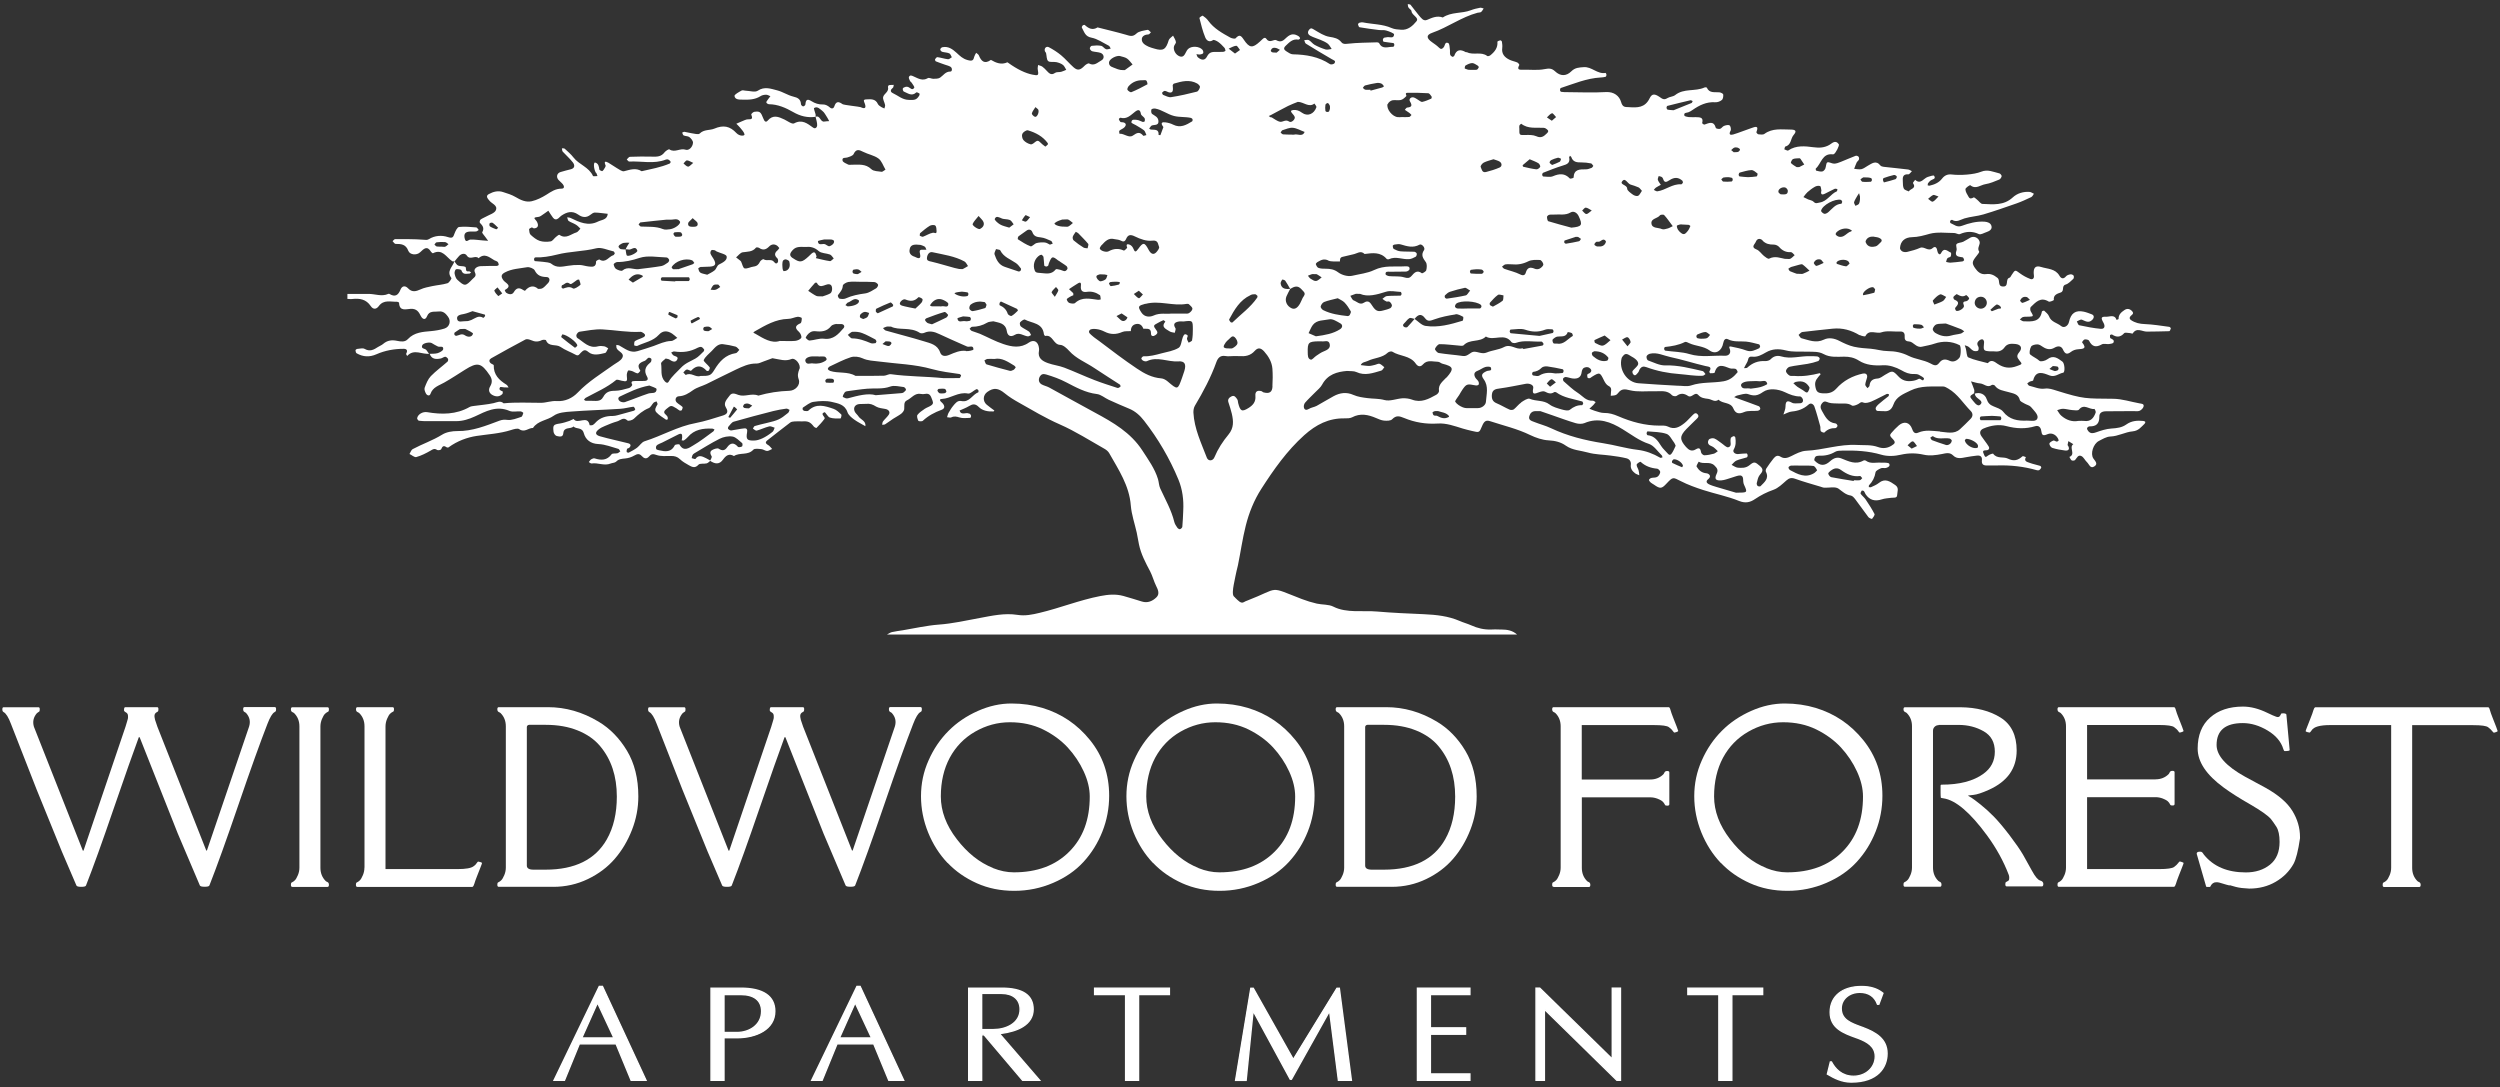 <?xml version="1.0" encoding="UTF-8"?>
<svg id="logos" xmlns="http://www.w3.org/2000/svg" viewBox="0 0 300 130.48">
  <rect x="0" y="0" width="300" height="130.48" fill="#333333" stroke="none"/>
  <defs>
    <style>
      .cls-1 {
        fill: #fff;
        stroke-width: 0px;
      }
    </style>
  </defs>
  <g>
    <g>
      <path class="cls-1" d="m16.75,88.46h-.09c-.63,1.69-1.63,4.54-3.01,8.55-1.37,4.01-2.48,7.09-3.33,9.25-.04.11-.23.16-.57.16s-.53-.05-.58-.16l-1.75-4.08-3.03-7.45-3.07-7.85c-.3-.8-.6-1.28-.89-1.43-.1-.05-.15-.16-.15-.33s.05-.25.15-.25h4.19c.1,0,.15.08.15.23s-.02.25-.05.28c-.03.03-.08.06-.14.09-.06.03-.11.07-.15.11-.42.48-.54,1.03-.36,1.63l5.87,14.87h.08l5.04-14.87c.02-.06.05-.16.09-.3.05-.14.08-.24.09-.3.02-.06.04-.14.07-.24.03-.11.05-.18.05-.24v-.21c0-.2-.08-.34-.24-.43-.16-.08-.24-.17-.24-.26,0-.25.05-.37.15-.37h3.83c.1,0,.15.08.15.23s-.02.25-.05.28c-.03.03-.08.06-.14.09-.06.03-.12.07-.17.13-.05.06-.09.13-.1.2-.02.08-.02.18,0,.3.02.18.08.4.19.68l.14.42,5.87,14.87h.08l5.06-14.87c.19-.61.07-1.15-.36-1.63-.03-.03-.1-.08-.2-.13-.1-.05-.15-.16-.15-.33s.05-.25.15-.25h3.65c.1,0,.15.08.15.23s-.02.25-.05.28c-.03.03-.08.06-.14.1-.25.13-.54.6-.85,1.41-.83,2.13-1.99,5.35-3.46,9.65s-2.64,7.55-3.5,9.73c-.04.11-.23.16-.57.16s-.53-.05-.58-.16l-2.64-6.21-4.59-11.59Z"/>
      <path class="cls-1" d="m35.08,84.87h4.22c.11,0,.17.08.17.23s-.02.25-.06.28c-.04.03-.09.06-.16.09-.07.03-.16.1-.27.21-.11.11-.22.31-.35.61-.12.29-.18.59-.18.89v16.95c0,.64.21,1.17.63,1.59.03.04.11.08.22.13.11.05.17.16.17.33s-.06.25-.17.25h-4.22c-.11,0-.17-.08-.17-.23s.02-.25.06-.28c.04-.03.09-.06.16-.09.07-.03.16-.1.27-.21.11-.11.22-.31.35-.61.12-.29.18-.59.18-.89v-16.95c0-.64-.21-1.17-.63-1.59-.03-.03-.11-.08-.22-.13-.11-.05-.17-.16-.17-.33s.06-.25.17-.25Z"/>
      <path class="cls-1" d="m43.74,104.11v-16.95c0-.64-.21-1.17-.63-1.59-.03-.03-.11-.08-.22-.13-.11-.05-.17-.16-.17-.33s.06-.25.17-.25h4.22c.11,0,.17.08.17.23s-.02.25-.06.28c-.04.03-.09.06-.16.09-.07.03-.16.1-.27.21-.11.11-.22.31-.35.61-.12.29-.18.59-.18.89v17.12h8.65c.98,0,1.62-.11,1.92-.34.16-.11.28-.22.36-.36.09-.13.15-.2.2-.2.05,0,.13.02.26.06.13.04.19.08.19.12s-.06.21-.18.51l-.42,1.07c-.16.39-.26.7-.32.9-.06.21-.13.33-.23.38h-13.81c-.11,0-.17-.08-.17-.23s.02-.25.06-.28c.04-.03.09-.06.16-.09.07-.03.16-.1.27-.21.11-.11.22-.31.35-.61.12-.29.18-.59.18-.89Z"/>
      <path class="cls-1" d="m66.4,106.42h-6.55c-.11,0-.17-.08-.17-.23s.02-.25.06-.28c.04-.03.09-.06.16-.09.07-.03.16-.1.27-.21.11-.11.22-.31.35-.61.12-.29.18-.59.18-.89v-16.95c0-.64-.21-1.17-.63-1.59-.03-.03-.11-.08-.22-.13-.11-.05-.17-.16-.17-.33s.06-.25.17-.25h5.9c2.12,0,4.15.58,6.08,1.74,1.37.82,2.51,1.99,3.41,3.49.9,1.5,1.36,3.33,1.36,5.48,0,1.37-.25,2.7-.76,4.01s-1.19,2.46-2.06,3.47-1.95,1.82-3.24,2.44-2.67.93-4.14.93Zm-3.18-2.55c0,.32.26.49.79.49h1.46c3.53,0,5.98-1.22,7.35-3.64.8-1.41,1.2-3.12,1.2-5.13,0-2.45-.67-4.47-2.01-6.06-.67-.8-1.56-1.42-2.67-1.87-1.11-.45-2.39-.68-3.84-.68h-2.01c-.07,0-.13.03-.19.08-.06.05-.08.12-.08.2v16.63Z"/>
      <path class="cls-1" d="m94.24,88.46h-.09c-.63,1.69-1.63,4.54-3.01,8.55-1.37,4.01-2.48,7.09-3.33,9.25-.04.11-.23.16-.57.16s-.53-.05-.58-.16l-1.75-4.08-3.03-7.45-3.07-7.85c-.3-.8-.6-1.28-.89-1.43-.1-.05-.15-.16-.15-.33s.05-.25.15-.25h4.19c.1,0,.15.08.15.23s-.02.25-.05.28c-.03.03-.08.06-.14.09-.06.03-.11.07-.15.11-.42.48-.54,1.03-.36,1.63l5.87,14.87h.08l5.04-14.87c.02-.06.05-.16.09-.3.05-.14.08-.24.09-.3.02-.06.04-.14.07-.24.03-.11.05-.18.05-.24v-.21c0-.2-.08-.34-.24-.43-.16-.08-.24-.17-.24-.26,0-.25.05-.37.15-.37h3.83c.1,0,.15.08.15.23s-.02.25-.05.28c-.03.03-.08.06-.14.09-.06.03-.12.07-.17.13-.05.06-.09.13-.1.2-.02.08-.02.18,0,.3.02.18.08.4.19.68l.14.42,5.87,14.87h.08l5.06-14.87c.19-.61.07-1.15-.36-1.63-.03-.03-.1-.08-.2-.13-.1-.05-.15-.16-.15-.33s.05-.25.15-.25h3.65c.1,0,.15.08.15.23s-.02.25-.05.28c-.03.03-.08.06-.14.1-.25.13-.54.6-.85,1.41-.83,2.13-1.99,5.35-3.46,9.65s-2.64,7.55-3.5,9.73c-.04.11-.23.16-.57.16s-.53-.05-.58-.16l-2.64-6.21-4.59-11.59Z"/>
      <path class="cls-1" d="m113.7,103.55c-.97-1.02-1.75-2.24-2.32-3.64-.57-1.41-.86-2.86-.86-4.37s.3-2.94.91-4.3c.6-1.36,1.4-2.54,2.4-3.54.99-1,2.17-1.79,3.52-2.39,1.35-.6,2.69-.89,4.02-.89s2.57.18,3.73.53c2.28.69,4.19,1.98,5.71,3.87,1.52,1.89,2.29,4.11,2.29,6.66,0,1.5-.27,2.93-.81,4.3-.54,1.37-1.29,2.58-2.26,3.64-.97,1.06-2.19,1.9-3.66,2.53-1.47.63-3.02.95-4.66.95s-3.13-.3-4.49-.91c-1.36-.61-2.53-1.42-3.5-2.44Zm5.46.62c.85.34,1.68.51,2.5.51,2.78,0,4.99-.82,6.64-2.47,1.65-1.64,2.47-3.85,2.47-6.62,0-.96-.24-1.96-.72-3.01s-1.13-2.02-1.93-2.89c-.81-.87-1.8-1.59-2.96-2.16-1.17-.57-2.49-.86-3.97-.86s-2.87.38-4.18,1.13c-1.31.75-2.32,1.8-3.04,3.13-.71,1.33-1.07,2.88-1.07,4.64s.64,3.47,1.91,5.12c1.27,1.66,2.72,2.82,4.36,3.47Z"/>
      <path class="cls-1" d="m138.35,103.55c-.97-1.02-1.75-2.24-2.32-3.64-.57-1.41-.86-2.86-.86-4.37s.3-2.94.91-4.3c.6-1.36,1.4-2.54,2.4-3.54.99-1,2.17-1.79,3.52-2.39,1.35-.6,2.69-.89,4.02-.89s2.57.18,3.73.53c2.28.69,4.19,1.98,5.71,3.87,1.52,1.89,2.29,4.11,2.29,6.66,0,1.5-.27,2.93-.81,4.3-.54,1.37-1.29,2.58-2.26,3.64-.97,1.06-2.19,1.9-3.66,2.53-1.47.63-3.02.95-4.66.95s-3.13-.3-4.49-.91c-1.36-.61-2.53-1.42-3.5-2.44Zm5.46.62c.85.34,1.68.51,2.5.51,2.78,0,4.99-.82,6.64-2.47,1.65-1.64,2.47-3.85,2.47-6.62,0-.96-.24-1.96-.72-3.01s-1.13-2.02-1.93-2.89c-.81-.87-1.8-1.59-2.96-2.16-1.17-.57-2.49-.86-3.97-.86s-2.87.38-4.18,1.13c-1.31.75-2.32,1.8-3.04,3.13-.71,1.33-1.07,2.88-1.07,4.64s.64,3.47,1.91,5.12c1.27,1.66,2.72,2.82,4.36,3.47Z"/>
      <path class="cls-1" d="m167,106.42h-6.55c-.11,0-.17-.08-.17-.23s.02-.25.06-.28c.04-.03.09-.06.16-.09.07-.03.16-.1.27-.21.11-.11.22-.31.35-.61.12-.29.18-.59.18-.89v-16.95c0-.64-.21-1.17-.63-1.59-.03-.03-.11-.08-.22-.13-.11-.05-.17-.16-.17-.33s.06-.25.17-.25h5.9c2.12,0,4.15.58,6.08,1.74,1.37.82,2.51,1.99,3.41,3.49.9,1.5,1.36,3.33,1.36,5.48,0,1.37-.25,2.7-.76,4.01s-1.19,2.46-2.06,3.47-1.95,1.82-3.24,2.44-2.67.93-4.14.93Zm-3.18-2.55c0,.32.26.49.79.49h1.46c3.53,0,5.98-1.22,7.35-3.64.8-1.41,1.2-3.12,1.2-5.13,0-2.45-.67-4.47-2.01-6.06-.67-.8-1.56-1.42-2.67-1.87-1.11-.45-2.39-.68-3.84-.68h-2.01c-.07,0-.13.03-.19.08-.06.05-.08.12-.08.2v16.63Z"/>
      <path class="cls-1" d="m186.43,106.42c-.11,0-.17-.08-.17-.23s.02-.25.06-.28c.04-.03.09-.06.16-.09.07-.03.16-.1.27-.21.11-.11.22-.31.35-.61.12-.29.18-.59.18-.89v-16.95c0-.64-.21-1.17-.63-1.59-.03-.03-.11-.08-.22-.13-.11-.05-.17-.16-.17-.33s.06-.25.17-.25h13.81c.09,0,.16.11.22.34.06.22.17.54.33.94l.42,1.07c.12.31.18.48.18.51s-.06.07-.19.12c-.13.04-.21.07-.25.07-.06,0-.13-.06-.21-.19-.08-.13-.23-.28-.46-.45-.22-.18-.83-.26-1.82-.26h-8.65v6.53h8.22c.63,0,1.16-.21,1.58-.63.03-.03.08-.11.13-.22.05-.11.16-.17.33-.17s.25.06.25.17v3.82c0,.11-.08.17-.23.17s-.24-.02-.27-.06c-.03-.04-.06-.09-.09-.16-.03-.07-.1-.16-.21-.27-.11-.11-.31-.22-.6-.34-.29-.11-.58-.17-.88-.17h-8.22v8.46c0,.64.21,1.17.63,1.59.03.04.11.08.22.13.11.05.17.16.17.33s-.06.25-.17.25h-4.22Z"/>
      <path class="cls-1" d="m206.49,103.55c-.97-1.02-1.75-2.24-2.32-3.64-.57-1.41-.86-2.86-.86-4.37s.3-2.94.91-4.3c.6-1.36,1.4-2.54,2.4-3.54.99-1,2.17-1.79,3.52-2.39,1.35-.6,2.69-.89,4.02-.89s2.57.18,3.73.53c2.28.69,4.19,1.98,5.71,3.87,1.52,1.89,2.29,4.11,2.29,6.66,0,1.5-.27,2.93-.81,4.3-.54,1.37-1.29,2.58-2.26,3.64-.97,1.06-2.19,1.9-3.66,2.53-1.47.63-3.02.95-4.66.95s-3.13-.3-4.49-.91c-1.36-.61-2.53-1.42-3.5-2.44Zm5.46.62c.85.34,1.68.51,2.5.51,2.78,0,4.99-.82,6.64-2.47,1.65-1.64,2.47-3.85,2.47-6.62,0-.96-.24-1.96-.72-3.01s-1.13-2.02-1.93-2.89c-.81-.87-1.8-1.59-2.96-2.16-1.17-.57-2.49-.86-3.97-.86s-2.87.38-4.18,1.13c-1.31.75-2.32,1.8-3.04,3.13-.71,1.33-1.07,2.88-1.07,4.64s.64,3.47,1.91,5.12c1.27,1.66,2.72,2.82,4.36,3.47Z"/>
      <path class="cls-1" d="m232.63,87.02c-.18,0-.34.06-.47.19-.13.13-.2.28-.2.47v16.43c0,.64.21,1.17.63,1.59.03.04.11.08.22.13.11.05.17.16.17.33s-.06.25-.17.25h-4.22c-.11,0-.17-.08-.17-.23s.02-.25.06-.28c.04-.03.09-.06.16-.09.07-.03.16-.1.27-.21.11-.11.22-.31.35-.61.12-.29.18-.59.18-.89v-16.95c0-.64-.21-1.17-.63-1.59-.03-.03-.11-.08-.22-.13-.11-.05-.17-.16-.17-.32s.06-.24.17-.24h6.68c1.91.02,3.51.43,4.8,1.24,1.29.81,1.93,2.13,1.93,3.95,0,2.15-1.11,3.72-3.34,4.72-.82.37-1.44.57-1.86.61-.43.04-.64.07-.64.1l.42.24c.17.11.53.37,1.07.8.54.43,1.07.91,1.6,1.45s1.16,1.29,1.89,2.24c.73.96,1.27,1.74,1.62,2.34l1.07,1.92c.39.72.72,1.11.98,1.18.26.07.39.21.39.41s-.06.3-.17.3h-4.22c-.11,0-.17-.08-.17-.23s.02-.25.06-.28c.04-.03.09-.06.16-.09.07-.03.13-.07.18-.12.05-.05.07-.16.07-.31,0-.15-.02-.27-.06-.36-.63-1.65-1.5-3.22-2.59-4.71-2.03-2.77-3.78-4.26-5.25-4.47-.21-.03-.31-.06-.31-.07-.02-.16-.03-.37-.03-.64v-.8c0-.09.04-.13.13-.13,2.14,0,3.8-.43,5-1.3.92-.66,1.38-1.54,1.38-2.66s-.44-1.93-1.33-2.44c-.89-.51-1.89-.77-3.01-.77h-2.41Z"/>
      <path class="cls-1" d="m258.66,93.52c.63,0,1.16-.21,1.58-.63.03-.03.08-.11.13-.22.05-.11.16-.17.33-.17s.25.06.25.17v3.82c0,.11-.08.17-.23.17s-.24-.02-.27-.06c-.03-.04-.06-.09-.09-.16-.03-.07-.1-.16-.21-.27-.11-.11-.31-.22-.6-.34-.29-.11-.58-.17-.88-.17h-8.22v8.63h8.65c.98,0,1.58-.09,1.8-.26s.38-.32.47-.45c.09-.13.16-.2.21-.2s.13.02.26.07c.13.04.19.08.19.12s-.06.21-.18.51l-.42,1.07c-.16.4-.26.71-.32.91s-.13.33-.23.36h-13.81c-.11,0-.17-.08-.17-.23s.02-.25.06-.28c.04-.03.09-.06.16-.09.07-.03.16-.1.27-.21.11-.11.22-.31.35-.61.12-.29.18-.59.18-.89v-16.95c0-.64-.21-1.17-.63-1.59-.03-.03-.11-.08-.22-.13-.11-.05-.17-.16-.17-.33s.06-.25.17-.25h13.81c.09,0,.16.11.22.34.06.22.17.54.33.94l.42,1.07c.12.31.18.48.18.51s-.06.07-.19.12c-.13.04-.21.07-.25.07s-.08-.02-.12-.07c-.04-.05-.09-.11-.15-.2-.06-.08-.2-.21-.42-.38s-.82-.26-1.8-.26h-8.65v6.53h8.22Z"/>
      <path class="cls-1" d="m267.55,106.26c-.26-.06-.55-.14-.86-.24-.31-.1-.51-.15-.6-.15h-.16c-.3,0-.54.18-.7.53,0,.02-.02.03-.03.03h-.38c-.05,0-.08-.02-.09-.07l-1.12-3.88c-.04-.18.09-.28.39-.28.12,0,.2.02.25.07s.07.08.09.1c.02.02.06.08.12.18,1.15,1.43,2.83,2.14,5.04,2.14,1.16,0,2.13-.31,2.9-.93.77-.62,1.15-1.53,1.15-2.73,0-.81-.13-1.41-.38-1.81-.26-.4-.47-.7-.63-.9-.35-.43-1.18-1.02-2.49-1.78-1.32-.75-2.38-1.43-3.2-2.03-2.08-1.52-3.13-3.08-3.13-4.68s.5-2.85,1.49-3.72c.99-.88,2.31-1.32,3.95-1.32.92,0,1.89.25,2.92.75.49.24.84.39,1.07.47.23.08.38.03.47-.14s.14-.26.16-.26c.39-.04.59.02.59.18l.39,4.22c0,.08-.2.12-.6.12-.06,0-.11-.08-.16-.24-.27-.89-.9-1.64-1.89-2.23-.99-.59-1.98-.89-2.97-.89-2.1,0-3.15.88-3.15,2.63,0,1.27,1.14,2.54,3.41,3.8l2.48,1.34c1.52.85,2.59,1.77,3.2,2.76.61.99.92,2.04.92,3.16v.13c-.22,1.51-.48,2.53-.78,3.08-.5.89-1.22,1.61-2.15,2.15-.93.54-1.98.81-3.17.81-.65-.03-1.19-.09-1.6-.2l-.74-.21Z"/>
      <path class="cls-1" d="m298.57,84.87c.09,0,.16.11.22.34.06.22.17.54.33.94l.42,1.07c.12.31.18.48.18.51s-.06.07-.19.12-.21.07-.24.07c-.06,0-.14-.06-.23-.19s-.25-.28-.47-.45c-.22-.18-.82-.26-1.8-.26h-7.33v17.12c0,.64.21,1.17.63,1.59.03.04.11.08.22.13.11.05.17.16.17.33s-.06.25-.17.25h-4.22c-.11,0-.17-.08-.17-.23s.02-.25.06-.28c.04-.03.09-.06.16-.09.07-.03.16-.1.27-.21.11-.11.22-.31.35-.61.12-.29.18-.59.18-.89v-17.12h-7.33c-1.22,0-1.96.21-2.21.63-.12.18-.21.27-.26.27-.05,0-.14-.02-.27-.06s-.19-.08-.19-.12.06-.21.18-.51l.42-1.07c.16-.39.26-.69.32-.9.06-.21.13-.33.23-.38h20.77Z"/>
    </g>
    <g>
      <g>
        <path class="cls-1" d="m75.74,129.63l-1.81-4.38h-4.4l-1.79,4.38h-1.25l5.43-11.26h.39l5.22,11.26h-1.79Zm-4.03-9.3l-1.89,4.22h3.86l-1.97-4.22Z"/>
        <path class="cls-1" d="m77.66,129.72h-1.98l-1.81-4.38h-4.29l-1.79,4.38h-1.44l5.51-11.43h.49l.02.05,5.28,11.38Zm-1.87-.17h1.61l-5.14-11.09h-.28l-5.35,11.09h1.05l1.79-4.38h4.51l1.81,4.38Zm-1.98-4.91h-4.13l2.02-4.51,2.11,4.51Zm-3.87-.17h3.6l-1.84-3.94-1.76,3.94Z"/>
      </g>
      <g>
        <path class="cls-1" d="m88.43,124.53h-1.55v5.11h-1.55v-11.05h3.57c2.65,0,4.08.94,4.08,2.77,0,2.13-2.13,3.18-4.54,3.18Zm.47-5.18h-2.02v4.56h1.55c1.55,0,2.96-.94,2.96-2.55,0-1.34-.97-2.01-2.49-2.01Z"/>
        <path class="cls-1" d="m86.96,129.72h-1.72v-11.22h3.66c2.72,0,4.16.99,4.16,2.85,0,2.25-2.32,3.26-4.63,3.26h-1.47v5.11Zm-1.55-.17h1.38v-5.11h1.64c2.22,0,4.46-.96,4.46-3.09s-2.17-2.68-3.99-2.68h-3.49v10.88Zm3.02-5.56h-1.64v-4.73h2.11c1.64,0,2.57.76,2.57,2.09,0,1.73-1.53,2.64-3.04,2.64Zm-1.47-.17h1.47c1.43,0,2.88-.85,2.88-2.47,0-1.24-.85-1.92-2.41-1.92h-1.94v4.39Z"/>
      </g>
      <g>
        <path class="cls-1" d="m106.66,129.63l-1.81-4.38h-4.4l-1.79,4.38h-1.25l5.43-11.26h.39l5.22,11.26h-1.79Zm-4.03-9.3l-1.89,4.22h3.86l-1.97-4.22Z"/>
        <path class="cls-1" d="m108.58,129.72h-1.98l-1.81-4.38h-4.29l-1.79,4.38h-1.44l5.51-11.43h.49l.02.05,5.28,11.38Zm-1.87-.17h1.61l-5.14-11.09h-.28l-5.35,11.09h1.05l1.79-4.38h4.51l1.81,4.38Zm-1.98-4.91h-4.13l2.02-4.51,2.11,4.51Zm-3.87-.17h3.6l-1.84-3.94-1.76,3.94Z"/>
      </g>
      <g>
        <path class="cls-1" d="m122.71,129.63l-4.62-5.46h-.29v5.46h-1.55v-11.05h3.96c2.86,0,3.77,1.09,3.77,2.54,0,1.9-1.99,2.67-4.06,2.92l4.82,5.59h-2.02Zm-2.54-10.43h-2.38v4.35h1.41c1.5,0,3.22-.74,3.22-2.43,0-1.25-.89-1.91-2.25-1.91Z"/>
        <path class="cls-1" d="m124.92,129.72h-2.24l-.03-.03-4.6-5.43h-.17v5.46h-1.72v-11.22h4.05c2.56,0,3.85.88,3.85,2.62,0,.9-.44,1.63-1.29,2.15-.66.41-1.57.68-2.68.83l4.84,5.61Zm-2.17-.17h1.8l-4.8-5.57.16-.02c1.82-.21,3.98-.88,3.98-2.83,0-1.65-1.2-2.45-3.68-2.45h-3.88v10.88h1.38v-5.46h.41l.03.03,4.6,5.43Zm-3.55-5.91h-1.49v-4.51h2.46c1.46,0,2.33.75,2.33,2,0,1.73-1.71,2.52-3.3,2.52Zm-1.32-.17h1.32c1.51,0,3.13-.73,3.13-2.35,0-1.15-.81-1.83-2.16-1.83h-2.29v4.18Z"/>
      </g>
      <g>
        <path class="cls-1" d="m136.62,119.35v10.29h-1.55v-10.29h-3.72v-.76h8.97v.76h-3.7Z"/>
        <path class="cls-1" d="m136.71,129.72h-1.72v-10.29h-3.72v-.93h9.14v.93h-3.7v10.29Zm-1.55-.17h1.38v-10.29h3.7v-.59h-8.81v.59h3.72v10.29Z"/>
      </g>
      <g>
        <path class="cls-1" d="m160.6,129.63l-1.05-8.33-4.58,8.19h-.15l-4.46-8.21-.84,8.34h-1.26l1.83-11.05h.29l4.8,8.54,5.24-8.54h.29l1.44,11.05h-1.55Z"/>
        <path class="cls-1" d="m162.25,129.72h-1.72v-.07s-1.03-8.07-1.03-8.07l-4.48,8.01h-.24l-.02-.04-4.33-7.97-.82,8.15h-1.44l.02-.1,1.84-11.12h.41l4.76,8.46,5.19-8.46h.41v.07s1.46,11.14,1.46,11.14Zm-1.57-.17h1.38l-1.42-10.88h-.17l-5.29,8.62-4.85-8.62h-.17l-1.8,10.88h1.09l.86-8.54,4.57,8.4h.05l4.68-8.37,1.07,8.51Z"/>
      </g>
      <g>
        <path class="cls-1" d="m170.09,129.63v-11.05h6.29v.76h-4.74v4h4.22v.76h-4.22v4.77h4.74v.76h-6.29Z"/>
        <path class="cls-1" d="m176.47,129.72h-6.46v-11.22h6.46v.93h-4.74v3.83h4.22v.93h-4.22v4.6h4.74v.93Zm-6.29-.17h6.12v-.59h-4.74v-4.94h4.22v-.59h-4.22v-4.17h4.74v-.59h-6.12v10.88Z"/>
      </g>
      <g>
        <path class="cls-1" d="m194.03,129.63l-8.7-8.53v8.53h-1v-11.05h.45l8.7,8.51v-8.51h.99v11.05h-.44Z"/>
        <path class="cls-1" d="m194.55,129.72h-.56l-.02-.02-8.56-8.39v8.41h-1.17v-11.22h.57l.02.02,8.56,8.37v-8.39h1.15v11.22Zm-.49-.17h.32v-10.88h-.82v8.63l-8.82-8.63h-.33v10.88h.83v-8.64l.14.14,8.68,8.5Z"/>
      </g>
      <g>
        <path class="cls-1" d="m207.82,119.35v10.29h-1.55v-10.29h-3.72v-.76h8.97v.76h-3.7Z"/>
        <path class="cls-1" d="m207.9,129.72h-1.72v-10.29h-3.72v-.93h9.14v.93h-3.7v10.29Zm-1.55-.17h1.38v-10.29h3.7v-.59h-8.81v.59h3.72v10.29Z"/>
      </g>
      <g>
        <path class="cls-1" d="m222.15,129.85c-1.13,0-2.05-.47-2.86-.96l.36-1.46h.13c.53,1.02,1.41,1.72,2.65,1.72,1.55,0,2.6-1.11,2.6-2.39,0-1.17-.91-1.73-2.04-2.17-1.54-.56-3.38-1.09-3.38-3.13s1.7-3.09,3.75-3.09c1.07,0,1.91.26,2.57.81l-.49,1.32h-.16c-.34-.94-1.08-1.43-2.12-1.43-1.25,0-2.23.82-2.23,1.93,0,1.43,1.26,1.81,2.62,2.31,1.41.53,2.88,1.28,2.88,3.12,0,2.37-2.01,3.42-4.29,3.42Z"/>
        <path class="cls-1" d="m222.15,129.93c-1.14,0-2.07-.47-2.91-.97l-.05-.03.39-1.58h.25l.02.05c.4.76,1.17,1.67,2.58,1.67s2.52-.99,2.52-2.3c0-1.16-.95-1.69-1.98-2.09l-.28-.1c-1.48-.53-3.15-1.14-3.15-3.11s1.51-3.17,3.84-3.17c1.09,0,1.95.27,2.62.82l.05.04-.53,1.43h-.28l-.02-.06c-.32-.9-1.03-1.37-2.04-1.37-1.22,0-2.15.79-2.15,1.85,0,1.29,1.09,1.69,2.35,2.15l.22.08c1.52.58,2.93,1.36,2.93,3.19,0,1.69-1.15,3.5-4.37,3.5Zm-2.77-1.08c.8.48,1.69.91,2.77.91,2.03,0,4.2-.88,4.2-3.34,0-1.73-1.36-2.48-2.82-3.04l-.22-.08c-1.26-.46-2.46-.9-2.46-2.31,0-1.15,1-2.01,2.32-2.01,1.07,0,1.82.49,2.18,1.43h.04l.44-1.21c-.63-.5-1.44-.75-2.47-.75-2.7,0-3.67,1.55-3.67,3,0,1.85,1.54,2.41,3.04,2.95l.29.1c1.09.42,2.09.99,2.09,2.25,0,1.41-1.16,2.47-2.69,2.47-1.16,0-2.1-.59-2.7-1.72h-.01l-.33,1.33Z"/>
      </g>
    </g>
  </g>
  <path class="cls-1" d="m260.3,39.22c-.97-.13-1.94-.29-2.91-.33-.62-.02-1.17-.14-1.67-.48-.19-.13-.22-.29-.05-.48.14-.16.46-.27.19-.58-.27-.3-.6-.37-.93-.14-.37.25-.72.54-.7,1.07,0,.03-.16.07-.24.11-.24-.71-.83-.36-1.27-.38-.59-.03-.64.13-.31.71.25.44.13.78-.32.74-.87-.08-1.73-.25-2.58-.43-.13-.02-.2-.3-.29-.46.2-.08.45-.27.6-.21.42.16.78.45,1.22.05.28-.25.29-.57-.02-.69-.32-.12-.64-.25-.97-.32-.99-.21-1.54.18-1.77,1.23-.1.47-.58.79-.94.5-.48-.4-1.21-.48-1.46-1.18-.1-.26-.36-.46-.58-.67-.03-.03-.27.05-.27.1-.23,1.31-1.24,1.2-2.18,1.18-.16,0-.31-.14-.47-.22.13-.1.24-.27.39-.3.24-.06.49-.02.74-.04.54-.04.53-.04.17-.66-.07-.13-.07-.42.01-.5.6-.57,1.17-1.26,2.16-.65.13.07.61-.15.61-.19-.08-.64.46-.77.82-.9.5-.18.06-.79.59-.95.35-.1.64-.43.93-.69.07-.07.09-.3.03-.39-.07-.1-.26-.17-.38-.15-.19.03-.41.1-.52.23-.32.38-.59.29-.8-.07-.49-.85-1.42-.8-2.18-1.04-.74-.24-1,.13-.88,1.03.05.36-.18.5-.42.41-.45-.17-.88-.4-1.27-.69-.57-.42-.55-.45-.98.2-.08.12-.15.31-.27.34-.54.16,0,1.1-.79,1.05-.68-.04-.27-.74-.65-1.04-.43-.35-.83-.52-1.34-.45-.65.09-1.03-.27-1.35-.73-.39-.57-.35-.77.14-1.39.15-.18.41-.51.36-.58-.31-.45.19-.83.04-1.24-.16-.44-.66-.66-1.09-.44-.3.16-.57.36-.87.5-.25.12-.63.1-.79.28-.13.14.07.53-.01.76-.28.78.27.74.74.83.08.01.15.21.18.33,0,.03-.13.15-.21.16-.49.06-.98.12-1.47.15-.16,0-.32-.06-.49-.09.05-.16.07-.34.17-.45.09-.1.32-.1.38-.2.07-.13.07-.45.02-.47-.39-.14-.79-.71-1.19.09-.14.28-.39,0-.43-.28-.04-.34-.22-.66-.55-.36-.55.49-1-.24-1.52-.02-.48.22-1,.35-1.52.48-.18.05-.42.04-.59-.04-.14-.06-.31-.27-.3-.41.05-.82.57-1.29,1.44-1.31.74-.01,1.43-.21,2.14-.41.92-.24,1.94-.09,2.92-.09.23,0,.51.21.69.13.77-.33,1.49-.37,2.27,0,.23.11.63-.15.95-.25.36-.12.68-.35.56-.74-.1-.34-.44-.47-.83-.5-.95-.06-1.86.18-2.72.5-.59.22-.93-.16-1.36-.33-.04-.02-.07-.19-.04-.26.03-.07.19-.15.23-.13.55.35.99-.02,1.48-.17.74-.22,1.54-.26,2.28-.48,1.35-.4,2.67-.87,4-1.33.59-.21,1.17-.48,1.74-.75.14-.07.22-.26.32-.4-.17-.07-.33-.2-.5-.22-.76-.06-1.5.16-2.04.66-1.08,1-2.36.83-3.63.78-.22,0-.43-.34-.65-.51-.13-.11-.35-.31-.41-.27-.24.14-.46.21-.61-.07-.17-.29-.38-.61-.38-.92,0-.16.54-.51.58-.48.66.55,1.23-.03,1.82-.12.56-.09,1.11-.33,1.65-.55.14-.05.27-.26.3-.41.01-.09-.15-.3-.26-.33-.73-.17-1.41-.53-2.21-.2-.86.35-2.51.45-3.51.33-.49-.06-.87.1-1.17.49-.38.49-.91.72-1.5.85-.07.01-.16-.02-.23-.04.02-.09,0-.21.06-.27.08-.12.19-.23.31-.32.21-.15.67-.16.4-.56-.06-.09-.5.06-.75.14-.5.15-.85.96-1.52.35-.09.13-.3.35-.26.39.46.67-.35.67-.5,1-.21-.1-.5-.16-.59-.32-.13-.24-.12-.56-.13-.86-.03-.47-.04-.92.67-.87.13,0,.28-.25.42-.38-.16-.07-.3-.18-.46-.2-.97-.12-1.94-.21-2.92-.32-.14-.02-.32-.06-.4-.16-.54-.68-1.03-.23-1.53.04-.25.14-.48.34-.75.4-.27.06-.58-.02-.87-.04.1-.25.18-.51.3-.76.07-.13.22-.22.27-.35.04-.1.02-.28-.05-.35-.07-.08-.25-.14-.35-.1-.59.22-1.17.49-1.76.72-.26.1-.54.22-.82.22-.27,0-.61-.24-.81-.15-.16.08-.14.51-.25.76-.07.14-.23.32-.37.33-.23.03-.48-.04-.71-.1-.04,0-.09-.23-.05-.26.66-.58.75-1.84,2.01-1.7.05,0,.11,0,.15-.02.24-.13.7-1.05.6-1.19-.42-.6-.84-.08-1.15.09-.62.34-1.18.36-1.89.27-1-.13-2.09-.26-3.03.39-.09.06-.31-.09-.47-.14.04-.12.06-.32.13-.34.71-.18.61-.93.97-1.36.41-.47.29-.67-.34-.67-1.07,0-2.18-.2-3.15.52-.16.12-.48.07-.72.05-.1-.01-.27-.22-.24-.27.35-.86-.19-.62-.6-.48-.73.24-1.45.55-2.19.77-.35.1-.56,0-.31-.45.09-.16.01-.55-.12-.64-.15-.1-.46-.02-.67.06-.18.07-.29.3-.47.35-.15.04-.48-.02-.51-.11-.25-.89-.81-.59-1.36-.4-.07.03-.29-.14-.28-.18.2-.73-.3-.69-.75-.71-.3,0-.6.01-.89-.01-.18-.02-.47-.09-.5-.19-.08-.36.25-.31.47-.38.18-.06.35-.17.51-.28.82-.57,1.68-1,2.73-.93.26.02.59-.1.79-.27.15-.12.19-.44.17-.66-.01-.1-.28-.24-.45-.26-.56-.06-1.2.15-1.52-.56-.02-.04-.2-.06-.28-.02-1.12.51-2.47.07-3.52.91-.25.2-.66.19-.94.37-.38.24-.59.1-.91-.13-.61-.42-.94-.43-1.22.16-.56,1.14-1.48,1.12-2.48,1.05-.43-.03-.75.06-.94-.62-.2-.71-.84-1.25-1.82-1.19-1.54.09-3.09.02-4.63.01-.25,0-.5,0-.74-.04-.06,0-.14-.14-.14-.22,0-.08.04-.22.1-.24,1.57-.51,3.1-1.17,4.78-1.26.19-.01.39-.03.58-.08.06-.01.12-.15.12-.23,0-.08-.08-.24-.1-.24-.99.19-1.66-.77-2.64-.69-.55.04-1.03.05-1.48.5-.61.61-1.32.6-1.95,0-.42-.39-.74-.36-1.28-.26-.81.16-1.68.05-2.53.07-.41,0-.83.06-.48-.57.02-.04-.13-.25-.24-.3-.31-.13-.66-.19-.96-.34-.57-.28-.95-.7-.85-1.41.03-.24,0-.5-.04-.74,0-.07-.14-.18-.2-.17-.13.02-.34.12-.34.17.07.73-.34,1.22-.85,1.63-.09.07-.3.13-.36.09-.74-.58-1.67-.07-2.44-.46-.04-.02-.11.01-.15-.01-.62-.36-1.11-.34-1.38.44-.02.06-.19.14-.23.12-.11-.06-.24-.16-.26-.27-.05-.19,0-.4-.03-.59-.04-.28-.04-.72-.2-.79-.41-.2-.38.31-.55.51-.2.23-.35.26-.58.02-.24-.24-.53-.43-.81-.63-.69-.48-.73-.87.01-1.13,1.89-.66,3.51-1.89,5.45-2.41.14-.04.32-.01.42-.09.13-.1.21-.28.31-.42-.14-.03-.29-.11-.42-.09-.38.07-.76.16-1.12.3-1.09.42-2.35.18-3.36.87-.69-.25-1.27.02-1.9.29-.44.19-.71-.25-.97-.54-.35-.41-.65-.85-1-1.27-.06-.07-.22-.06-.34-.09.03.14.01.29.08.4.1.17.36.3.37.45.04.52.96.77.59,1.22-.43.53-1.02,1.08-1.84,1.01-.38-.03-.79-.05-1.13-.2-1.1-.49-2.29-.45-3.43-.68-.14-.03-.3,0-.44.04-.07.02-.18.14-.17.2.03.13.1.32.18.34.77.13,1.54.24,2.31.33.29.04.61-.02.88.06.35.1.96.33.96.47-.03.59-.59.24-.92.35-.09.03-.21.01-.29.06-.07.04-.13.15-.14.23,0,.08.05.23.1.24.39.07.78.1,1.17.16.05,0,.12.15.11.23,0,.08-.09.22-.13.22-.58-.04-1.28.37-1.68-.42-.03-.07-.17-.12-.25-.12-1.18.04-2.37.04-3.54.17-.34.04-.57.05-.76-.19-.37-.46-.85-.55-1.42-.64-.64-.1-1.25-.51-1.83-.85-.23-.13-.37-.28-.6-.02-.27.32-.15.59.13.74.38.21.81.32,1.21.49.3.13.62.26.88.46.2.16.32.42.47.64-.24.02-.5.12-.72.06-.46-.14-.91-.33-1.33-.56-.25-.14-.43-.42-.68-.56-.14-.08-.37,0-.56,0,.06.14.09.36.2.42,1.03.64,2.07,1.26,3.12,1.87.22.13.52.18.3.49-.08.11-.42.18-.53.1-1.36-.9-2.87-1.15-4.45-1.18-.26,0-.53-.2-.77-.35-.27-.17-.43-.36-.09-.68.44-.42.84-.86,1.53-.73.05,0,.19-.11.19-.16-.01-.09-.08-.19-.16-.24-.53-.34-.94-.33-1.45.13-.38.35-.64.67-1.26.33-.27-.14-.79.41-1.15-.13-.14-.21-.31-.18-.48,0-.1.11-.22.21-.33.31-.88.8-1.24.79-1.94-.26-.34-.51-.53-.62-.97-.14-.08.09-.46.01-.64-.09-.97-.54-1.96-1.08-2.64-2.02-.17-.24-.41-.44-.65-.6-.06-.04-.42.21-.41.27.2.79.39,1.58.7,2.33.13.32.45.66.94.32.1-.07.43.1.61.22.27.19.5.43.73.68.09.09.13.24.15.37,0,.04-.15.13-.24.14-.3.02-.59.01-.89.01-.45,0-.8,0-1.08.54-.26.52-.66.48-1.1.11-.1-.08-.12-.25-.18-.38.15.01.3.06.44.04.13-.02.33-.07.37-.16.05-.1,0-.3-.08-.4-.39-.45-1.32-.49-1.74-.09-.1.1-.17.24-.24.37-.16.31-.32.67-.77.5-.47-.18-.78-.75-.67-1.19.04-.19.26-.37.23-.53-.04-.27-.22-.51-.34-.76-.18.18-.45.33-.52.54-.34,1.13-.66,1.34-1.74,1.01-.23-.07-.47-.13-.69-.23-.4-.19-.85-.44-.8-.94.04-.35.41-.52.8-.53.1,0,.19-.16.29-.25-.13-.1-.29-.32-.39-.3-.47.1-1.04.15-1.35.45-.47.45-.82.26-1.29.13-1.11-.32-2.25-.58-3.37-.87-.61.38-1.08.13-1.54-.29-.04-.04-.2.01-.26.07-.06.06-.12.2-.08.26.28.48.37,1.05,1.14,1.19.73.14,1.4.62,2.09.97.1.05.15.22.23.34-.19.03-.4.13-.56.08-.22-.08-.38-.37-.6-.41-.36-.07-.75-.04-1.12,0-.1,0-.24.22-.23.32.01.12.16.29.27.33.33.09.68.09,1,.19.45.15.53.69.12.91-.44.23-.85.72-1.48.37-.1-.06-.4.13-.54.27-.51.53-.83.62-1.32.19-.52-.46-.97-1.01-1.5-1.45-.45-.37-.95-.69-1.46-.96-.31-.16-.58.11-.49.45.02.09.12.16.15.26.08.33.05.78.25.95.21.18.66.06.99.13.27.06.56.16.78.33.18.13.27.39.4.59-.2.08-.4.19-.61.24-.24.06-.54,0-.72.12-.46.34-.72.07-1-.23-.17-.18-.34-.37-.54-.51-.14-.1-.34-.13-.51-.2-.01.17-.07.35-.04.51.13.75.09.8-.63.65q-1.3-.26-2.9-1.41s-.1-.08-.12-.07c-.72.33-1.35.07-1.97-.29-.76.54-1.16.17-1.45-.55-.05-.12-.21-.2-.32-.3-.08.15-.18.29-.22.44-.11.47-.23.59-.81.43-.59-.16-.93-.51-1.32-.87-.49-.45-1.01-.82-1.71-.67-.1.02-.25.17-.25.27s.13.25.24.28c.28.08.59.07.85.19.14.06.2.3.3.46-.15.09-.32.26-.46.24-.43-.05-.84-.19-1.27-.25-.08-.01-.22.14-.28.25-.03.05.03.22.08.25.36.15.73.27,1.09.4.22.08.47.13.67.25.25.14.23.58,0,.58-.59-.01-.84.46-1.24.73-.21.14-.53.13-.81.14-.22,0-.51-.17-.66-.08-.62.37-1.14.05-1.67-.19-.23-.1-.46-.25-.6.05-.05.12.06.32.13.47.04.09.15.14.2.22.12.2.37.5.31.6-.24.39-.48,0-.73-.09-.09-.03-.21-.04-.29-.02-.13.04-.31.1-.35.2s.04.34.12.37c.48.19.95.62,1.5.1.04-.04.26.05.37.13.04.03.02.2-.03.27-.34.55-.6.52-1.28.5-.76-.03-1.25-.52-1.86-.8-.39-.18-.3-.43,0-.67.07-.06.06-.22.09-.33-.19,0-.38,0-.56.03-.06,0-.15.16-.13.23.14.58-.48.78-.58,1.19-.07.28.17.63.23.96.03.13-.05.28-.08.42-.13-.06-.26-.1-.37-.17-.15-.1-.34-.21-.41-.36-.29-.65-.85-.59-1.4-.56-.41.02-.29.2-.19.46.18.47.14.77-.49.47-.13-.06-2.03-.25-2.17-.36-.45-.33-.78-.37-.98.27-.07.23-.29.36-.57.1-.2-.18-.51-.34-.77-.33-.52.02-.98-.13-1.39-.39-.52-.33-.7-.18-.74.38,0,.1-.18.24-.27.24s-.26-.16-.26-.25c-.03-.62-.39-.8-.94-.93-.65-.16-1.25-.57-1.9-.74-.76-.19-1.53-.51-2.35.04-.33.22-.93.02-1.41,0-.18,0-.4-.1-.53-.02-.32.18-.87.47-.85.65.06.45.56.44.97.44.75.02,1.47.01,2.14-.41.19-.13.46-.18.69-.18.17,0,.34.11.51.18-.1.13-.22.27-.31.41-.07.11-.2.25-.18.34.03.1.21.21.32.21,1.06.01,2.01.43,2.9.94.85.49,1.72.71,2.69.57,0-.1.02-.2,0-.3-.06-.26-.25-.71-.18-.75.4-.26.71.13.98.33.26.19.41.53.6.81.09.13.15.28.23.43-.19.01-.39.02-.58.05-.5.09-.48-.79-1.05-.57.07.34.2.69.19,1.03,0,.16-.18.5-.5.26-.68-.49-1.31-1.02-2.27-.5-.24.13-.78-.28-1.17-.47-.7-.33-1.36-.61-2,.14-.21.25-.39.09-.5-.21-.34-.87-.43-.93-1.1-.85-.14.02-.39.26-.37.32.12.36.23.61-.35.58-.27-.01-.55.16-.82.26-.21.08-.42.18-.62.27.15.16.32.3.46.48.19.25.45.49.52.78.06.23-.59.27-.97-.14-.78-.84-1.57-.99-2.65-.53-.55.23-1.24.07-1.76.59-.16.16-.65,0-.98-.04-.29-.04-.56-.13-.85-.17-.08-.01-.18.07-.27.1.06.12.09.3.19.34.22.1.51.06.68.2.21.16.45.46.43.68-.04.53-.51.96-.88.83-.65-.23-1.3.4-1.95-.04-.08-.06-.45.18-.59.36-.39.52-.89.53-1.46.51-.89-.03-1.79-.01-2.69.02-.13,0-.25.21-.38.32.1.09.2.25.29.25,1.47-.08,2.97.33,4.41-.24.09-.04.21-.03.29,0,.11.06.22.15.28.26.02.04-.06.19-.12.22-1.08.46-2.23.66-3.36.92-.71-.45-1.39-.18-2.11,0-.25.06-.6-.23-.89-.39-.34-.19-.65-.44-.99-.63-.35-.19-.57-.21-.34.32.05.12-.13.35-.23.52-.04.07-.15.18-.2.17-.12-.03-.3-.12-.32-.2-.04-.36-.11-.73-.5-.83-.21-.06-.19.7.06,1.18.02.04.08.07.1.11.04.11.08.22.12.33-.19,0-.51.06-.54-.01-.48-1.07-1.68-1.36-2.34-2.22-.3-.39-.69-.72-1.05-1.05-.07-.06-.23-.04-.34-.05.03.13.02.31.1.4.4.44.86.83,1.22,1.3.22.29.27.67-.23.81-.42.12-.85.2-1.26.34-.43.14-.54.58-.25.93.16.19.37.33.53.53.18.22.22.53-.14.53-.75,0-1.25.36-1.85.74-.5.31-1.12.63-1.74.77-.71.16-1.34-.15-1.95-.51-.46-.27-.98-.43-1.49-.59-.6-.2-1.17-.05-1.7.24-.3.16-.27.36-.1.6.03.04.07.07.1.11.27.44,1.11.61.83,1.24-.16.36-.78.53-1.2.77-.21.12-.45.2-.64.35-.08.06-.13.32-.07.38.32.33.57.63.28,1.13-.05.08.22.35.34.53.12.17.25.33.37.5-.23-.02-.47-.03-.7-.05-.48-.04-.96-.12-1.43-.1-.24.01-.53.44-.67-.08-.16-.58.04-.85.59-.88.25-.01.5.01.75-.01.11-.01.22-.11.33-.18-.1-.11-.19-.3-.3-.31-.69-.05-1.38-.13-2.06-.05-.21.02-.43.48-.54.77-.16.42-.2.64-.8.44-.73-.24-1.57-.2-2.28.25-.22.13-.39.09-.64.07-1.14-.09-2.28-.07-3.42-.07-.1,0-.2.16-.3.24.12.12.24.33.36.33.67,0,1.23.03,1.53.83.19.49.99.57,1.41.18.47-.44.84-.84,1.32-.06.05.08.19.19.23.17,1.14-.58,1.6.49,2.3.95.07.05.19.02.29.03.19-.22.35-.46.56-.67.29-.29.71-.34.91-.03.4.61,1.02-.11,1.41.32.73-.66,1.29-.11,1.89.24.13.07.29.1.39.19.09.09.13.24.14.36,0,.04-.15.13-.24.13-.64.01-1.29,0-1.93.03-.45.02-.89.34-.7.72.24.49-.06.6-.27.82-.85.89-.94.91-1.83.09-.19-.17-.28-.49-.33-.76-.03-.16.09-.48.18-.5.21-.04.61.02.64.13.18.57.6.4.97.39.07,0,.13-.1.19-.15-.09-.04-.18-.13-.25-.12-.54.11-.26-.45-.45-.54-.25-.12-.59-.04-.85-.15-.19-.08-.3-.33-.45-.51-.19.65-1,1.18-.36,2.01.04.06-.26.55-.47.62-.6.18-1.23.22-1.85.35-.47.1-.96.19-1.39.39-.54.25-1.02.36-1.47-.11-.39-.42-.76-.29-.93.14-.28.69-.66.92-1.33.51-.04-.02-.1-.03-.14,0-.79.36-1.59-.01-2.38,0-.84,0-1.68,0-2.52,0v.6c.2,0,.4.04.59.01.89-.1,1.66.03,2.21.85.28.42.66.42.97,0,.59-.81,1.43-.49,2.19-.52.08,0,.24.08.24.13.04,1.08.87.74,1.42.72.69-.02.94.35,1.2.88.17.33.52.56.74,0,.28-.69.87-.49,1.4-.56.55-.07.85.27,1.11.62.4.53.19,1.24-.43,1.43-.5.16-1.04.25-1.56.3-1.02.09-2.05.14-2.82.96-.36.39-.85.3-1.26.22-.65-.14-1.2-.08-1.71.36-.18.16-.42.24-.62.37-.5.33-.97.59-1.6.23-.22-.13-.58-.02-.88,0-.08,0-.22.11-.22.16,0,.13.05.32.14.37.77.43,1.52.49,2.38.11,1.02-.45,2.13-.65,3.26-.65.41,0,.5.22.3.59-.03.05.08.18.12.27.82-.91,1.81-.14,2.7-.27.23.68.77.68,1.33.57.19-.04.35-.19.53-.21.11,0,.27.13.34.25.05.08.01.28-.06.34-.66.59-1.39,1.11-2,1.74-.35.37-.56.9-.74,1.39-.07.19.04.48.15.69.13.24.44.36.55.04.28-.81,1.02-.99,1.65-1.35.85-.48,1.66-1.02,2.49-1.54,1.5-.95,1.96-.83,2.95.64.33.48.35.89.07,1.36-.25.42-.13.8.25,1.02.4.23.85.27,1.22-.11.06-.06.05-.31.02-.32-.25-.09-.5-.19-.3-.49.04-.07.33.01.5.02.17,0,.35,0,.52.01-.08-.12-.14-.27-.26-.34-.88-.54-1.55-1.19-1.52-2.33,0-.07-.24-.14-.35-.23-.27-.22-.19-.47.04-.6,1.37-.77,2.73-1.53,4.12-2.26.17-.09.48,0,.69.09.44.2.84.21,1.27-.01.14-.07.48-.05.5.01.32.84,1.2.43,1.74.8.56.39,1.23.62,1.83.95.33.19.44-.08.59-.23.3-.28.48-.5.94-.1.56.47,1.32.27,1.99.11.16-.04.25-.37.38-.56-.16-.08-.31-.21-.48-.24-.24-.04-.51-.06-.74,0-1.09.3-1.72-.52-2.49-1-.09-.06-.15-.29-.1-.39.06-.15.22-.34.36-.36.92-.13,1.85-.33,2.77-.28,1.52.08,3.03.38,4.56.29.13,0,.27.1.39.18.21.15.19.35-.02.46-.34.18-.72.27-1.04.47-.1.06-.1.33-.1.5,0,.03.28.12.37.08.88-.42,1.89-.56,2.59-1.33.48-.54,1.03-.51,1.59-.15.23.15.42.34.63.52-.25.13-.49.37-.74.37-.76.02-1.41.35-2.1.6-.64.23-1.29.42-1.94.62-.87.26-1.49-.3-2.17-.67-.1-.06-.24-.05-.37-.08.01.14-.01.29.04.4.18.42.99.56.67,1.16-.19.36-.66.56-1.02.82-1.48,1.06-3.04,2-4.32,3.34-.63.66-1.51,1.09-2.52,1.02-.64-.05-1.29.21-1.87.21-1.5,0-3-.09-4.5.06-.4-.36-.78-.12-1.21-.02-.76.17-1.54.22-2.31.33-.19.03-.4.04-.56.13-1.62.92-3.35.92-5.11.62-.5-.08-1.1.24-1.19.72-.02.09.13.3.21.31.34.05.69.05,1.04.05,1.14,0,2.29,0,3.43,0,.8,0,1.54-.24,2.24-.56,1.33-.62,2.6-1.34,4.16-.67.38.16.89.03,1.33.06.12,0,.34.16.33.19-.05.17-.13.44-.25.47-.54.17-1.13.43-1.66.36-.36-.04-.61-.03-.94.09-1.64.61-3.26,1.28-5.07,1.25-.61,0-1.31.11-1.82.43-1.13.7-2.38,1.12-3.54,1.74-.18.1-.25.38-.38.58.28.13.6.43.82.37.6-.17,1.17-.46,1.71-.77.28-.17.47-.3.79-.08.1.07.44,0,.48-.08.14-.34.28-.51.64-.25.06.04.19.06.24.02,1.1-.8,2.27-1.2,3.34-1.37,1.39-.21,2.81-.28,4.16-.71.32-.1.79-.25.99-.11.64.46,1.1-.16,1.65-.14.58-.89,1.7-.9,2.49-1.47.54-.39,1.38-.45,2.09-.5,1.96-.15,3.93-.2,5.9-.33.53-.03,1.05-.19,1.57-.25.07,0,.18.18.22.29.02.04-.09.17-.16.19-.65.19-1.31.37-1.96.54-.19.05-.38.09-.58.09q-1.22-.02-1.95.68c-.14.14-.27.3-.44.4-.1.06-.38.04-.38.03-.22-1.3-1.47-.02-1.92-.75-.01-.02-.32.17-.5.23-.37.12-.74.25-1.12.31-.81.12-.89.19-.79,1.01.02.19.22.46.37.49.3.06.76.21.8-.33.07-.82.87-.45,1.22-.81.34.36,1.03.04,1.24.81.21.76.79,1.26,1.75,1.3.81.03,1.6.36,2.4.58.1.03.15.2.23.3-.11.07-.21.18-.33.22-.24.06-.6-.01-.71.12-.56.76-1.25.75-2.04.5-.12-.04-.29.04-.41.11-.12.07-.19.22-.29.33.11.06.24.19.34.17.76-.12,1.51.32,2.27.01.22-.09.52-.08.67-.23.31-.32.67-.34,1.08-.38.38-.03.77-.16,1.1-.35.35-.2.6-.27.9.06.26.29.56.41.88.04.24-.29.46-.33.88-.17.53.19,1.17.12,1.75.12.42,0,.75.08,1.07.39.31.3.71.52,1.08.73.38.21.73.39,1.14-.07.17-.19.65-.08.98-.16.16-.04.29-.19.43-.3.56.37,1.08.48,1.54-.16.33-.46.71-.78,1.31-.42.69-.47,1.67-.04,2.32-.76.16-.18.65-.1.97-.07.23.02.46.21.68.22.2,0,.41-.16.61-.24-.12-.13-.22-.26-.35-.38-.07-.07-.17-.1-.24-.16-.2-.14-.23-.3-.02-.47.92-.72,1.84-1.45,2.78-2.16.14-.11.37-.12.56-.14.3-.02.6.01.89,0,.68-.05.97.08,1.37.61.07.1.31.2.33.18.34-.35.68-.7.96-1.09.17-.24-.6-.58,0-.8.11-.04.38.55.64.64.4.14.86.11,1.29.11.04,0,.16-.41.09-.47-.27-.26-.57-.56-.92-.68-1.02-.35-2.08-.72-3.03.21-.08.08-.28.06-.43.04-.09,0-.2-.07-.24-.14-.04-.07-.03-.24.02-.27.41-.25.81-.62,1.25-.68.73-.11,1.52-.16,2.23.01.71.17,1.55.29,1.86,1.23.11.34.48.64.79.87.42.31.91.54,1.36.81.09-.65-.57-.78-.83-1.18-.13-.21-.35-.36-.45-.58-.21-.47.05-.86.57-.9.25-.02.5,0,.75-.02.54-.06.83.07,1.26.33.32.18.73.21,1.1.28.42.08.62.39.39.71-.19.28-.47.51-.68.79-.07.1-.07.27-.1.4.12-.02.27,0,.36-.06.33-.21.64-.45.96-.66.32-.21.67-.38.97-.61.16-.13.33-.34.36-.53.04-.39-.1-.87.32-1.07.56-.26.95-.93,1.7-.77.14.03.3.03.45,0,.67-.14.73.32.92.79.13.33.03.46-.16.59-.23.16-.52.24-.76.4-.32.22-.66.44-.88.73-.11.14,0,.5.1.71.04.07.44.1.54,0,.66-.61,1.41-1.01,2.26-1.32.51-.19.33-.62-.04-.93-.17-.14-.28-.35.06-.37,1.08-.05,1.98-.88,3.14-.65.28.06.65-.35,1-.52.05-.03.2.04.24.11.04.07.03.25,0,.26-.72.27-1.06,1.25-2.03,1.05-.46-.1-.73.27-.98.57-.22.26-.39.56-.56.85-.09.16-.12.35-.18.52.17.01.38.09.51.02.35-.17.63-.1.98.01.39.13.85.06,1.29.05.04,0,.11-.16.1-.24,0-.08-.07-.17-.13-.24-.02-.03-.09-.02-.13-.04-.36-.19-.92.28-1.12-.36.38-.17.78-.32,1.13-.53.42-.25.74-.33,1.16.09.46.47,1.13.58,1.79.55.04-.04.07-.07.1-.11-.31-.23-.62-.45-.92-.7-.5-.42-.46-1.15.07-1.53.77-.55,1.32-.47,2.09.16.52.43,1.11.79,1.7,1.12,1.61.91,3.19,1.86,4.9,2.61,1.87.82,3.61,1.94,5.4,2.95.21.12.42.3.54.51,1.12,1.98,2.41,3.89,2.59,6.28.09,1.1.47,2.17.71,3.25.1.47.17.95.27,1.42.24,1.16.79,2.19,1.34,3.23.29.56.44,1.19.72,1.75.24.47.44.97.04,1.36-.46.45-1.05.73-1.75.51-.74-.23-1.48-.46-2.23-.67-.92-.25-1.81-.17-2.75.01-2.49.48-4.85,1.44-7.3,2.02-.88.21-1.72.39-2.67.24-1.51-.24-3.03.1-4.53.38-1.63.3-3.24.67-4.9.79-1.45.11-2.88.44-4.32.68-.43.07-.87.12-1.3.22-.21.05-.39.19-.59.29h75.61c-.53-.48-1.17-.6-1.86-.6-1.29,0,.05-.04-1.24,0-.86.03-1.65-.16-2.42-.51-.45-.2-.92-.32-1.37-.52-1.37-.59-2.8-.74-4.3-.81-1.87-.08-3.75-.16-5.61-.32-1.67-.15-3.65.22-5.23-.58-.58-.3-1.34-.22-2-.37-.61-.14-1.23-.33-1.8-.55-4.12-1.59-2.52-1.37-6.53.18-.13.05-.28.1-.4.18-.37.25-.71-.18-1.07-.52-.01-.01-.02-.02-.03-.04,0,0-.09-.07-.13-.12-.19-.22-.11-.85-.01-1.4.1-.56.35-1.7.35-1.7,0,0,0-.03.02-.07.05-.19.1-.39.14-.59.32-1.57.54-3.16.93-4.71.39-1.56,1-3.08,1.87-4.43,1.49-2.32,3.07-4.57,5.15-6.44,1.42-1.27,2.94-2.06,4.87-2.02.29,0,.62,0,.86-.12.99-.53,1.94-.33,2.89.08.31.13.63.28.96.31.33.03.79.03.97-.16.49-.51.89-.38,1.45-.15,1.28.53,2.62.75,4.02.66,1.03-.07,2.01.3,2.99.6.37.11.74.2,1.12.29.88.21.88.21,1.2-.56.24-.59.47-.78.98-.61,1.61.53,3.27.91,4.8,1.66.69.33,1.47.6,2.22.64.78.04,1.47.21,2.07.64.8.56,1.76.57,2.64.82s1.83.24,2.75.37c.63.08,1.25.17,1.87.32.36.09.59.38.53.79-.06.46.19.76.51,1.01.14.11.34.16.51.24-.03-.2-.03-.41-.09-.6-.06-.23-.25-.46-.23-.67.01-.14.43-.38.47-.35.57.53,1.24.76,2,.83.14.01.38.29.36.41-.03.21-.18.47-.36.57-.19.12-.48.07-.71.13-.11.03-.27.15-.28.24,0,.1.12.23.22.32.11.1.25.15.37.24.74.52.92.51,1.49-.1.81-.86.78-.8,1.73-.32.86.44,1.78.77,2.7,1.07,1.43.46,2.92.75,4.3,1.31.78.32,1.37.15,1.92-.23.7-.47,1.41-.83,2.21-1.11.57-.2,1.06-.69,1.54-1.11.34-.3.61-.37,1.06-.21,1,.36,2.03.64,3.05.95.14.04.28.11.42.12.59.03,1.34-.17,1.74.12.47.34.85.73,1.46.82.21.03.41.27.56.47.53.7,1.03,1.42,1.56,2.12.09.12.42.24.44.21.14-.18.36-.47.29-.59-.31-.61-.69-1.18-1.07-1.75-.16-.24-.42-.43-.59-.67-.05-.07.05-.26.12-.37.02-.03.21-.01.26.04.1.1.13.26.21.38.48.71,1.12.89,1.94.62.36-.12.76-.14,1.15-.19.27-.04.69.08.7-.33.01-.4.27-.85-.23-1.2-.64-.44-1.22-.86-1.98-.24-.26.21-.59.34-.91.49-.07.04-.18,0-.28,0,0-.08-.01-.19.03-.23.43-.44.68-.94.78-1.56.04-.19.41-.37.66-.48.17-.07.4.02.59-.03.16-.04.4-.16.42-.28.06-.37-.27-.32-.5-.35-.15-.02-.3,0-.45,0-.63-.07-1.3.19-1.88-.24-.07-.05-.22-.06-.29-.02-.95.54-1.78.09-2.65-.25-.5-.2-.93-.05-1.35.33-.68.62-1.24.57-1.88-.08-.06-.06.01-.33.11-.45.07-.09.27-.13.4-.13.71.03,1.36-.1,1.98-.47.23-.14.57-.13.86-.14,1.57-.04,3.13.04,4.67.49.73.22,1.6.18,2.35,0,.94-.21,1.8-.21,2.74,0,.69.16,1.47.06,2.18-.08.51-.1.94-.24,1.36.18.45.45,1,.3,1.54.2.43-.08.86-.14,1.29-.19s.66.12.61.58c-.05.46.18.62.61.6.4-.01.8.01,1.2,0,1.62-.05,3.21.12,4.78.57.09.03.22.03.29-.01.1-.07.2-.18.24-.29.02-.05-.06-.21-.13-.22-.41-.13-.85-.21-1.25-.36-.28-.11-.75-.17-.46-.69-.14-.04-.35-.16-.41-.1-.53.49-1.04.63-1.75.28-.54-.27-1.31.06-1.77-.59-.04-.05-.43.09-.61.22-.23.16-.33.3-.48-.1-.15-.35-.24-.52.25-.53.31,0,.46-.21.29-.48-.26-.42-.58-.79-.85-1.2-.28-.4-.19-.75.24-.93.89-.38,1.86-.53,2.75-.29,1.18.31,2.3.36,3.46.01.44-.13.67.18.72.54.07.53.19.67.75.42.57-.25,1.17.14,1.35.74,0,.03-.16.16-.23.15-.14-.01-.3-.16-.4-.13-.19.07-.47.22-.49.37-.02.16.18.46.34.51.5.16,1.03.26,1.56.32.36.04.57-.14.36-.54-.02-.04-.08-.09-.08-.12.02-.16.07-.31.1-.47.2.12.39.24.59.37-.57.38.33,1.21-.47,1.53.09.14.15.33.27.41.1.06.33.04.41-.04.22-.24.36-.68.77-.47.27.14.42.51.66.73.25.23.39.81.86.52.5-.3.15-.62-.09-.96-.4-.58-.01-1.77.66-2.11.43-.22.9-.51,1.36-.53.96-.03,1.78-.54,2.69-.62.72-.07,1.02-.53,1.44-.92.05-.05.1-.2.07-.23-.06-.06-.17-.1-.26-.1-.7-.07-1.38-.02-1.99.41-.54.39-1.15.46-1.81.5-.62.04-1.23.24-1.82.45-.36.13-.67.19-.94-.12-.09-.1-.18-.26-.16-.37.01-.09.2-.23.3-.22.81.02,1.18-.33,1.17-1.16-.01-.49.36-.65.82-.65,1.1,0,2.19-.01,3.28-.02.25,0,.53.05.74-.04.2-.09.42-.31.47-.51.08-.34-.24-.33-.49-.38-1.05-.19-2.1-.54-3.15-.55-3.34-.04-3.48.06-6.78-.97-.48-.15-.94-.32-1.42-.25-.67.1-1.25-.2-1.87-.34-.1-.02-.17-.18-.25-.28.1-.08.2-.17.32-.23.13-.06.38-.07.39-.13.31-1.29,1.23-.89,1.94-.61.68.27,1.11-.22,1.66-.32.25-.05.19-1.13-.09-1.33-.55-.4-1.08-.84-1.81-.28-.24.19-.79.32-.94.19-.35-.32-.79-.48-1.12-.77-.14-.12-.04-.68.11-.94.11-.19.5-.27.77-.27.22,0,.46.18.66.31.45.3.91.37,1.38.09.42-.25.82-.21,1.01.21.25.55.49.66.98.28.22-.17.53-.28.82-.3.59-.05,1.14-.04.5-.83-.02-.02.18-.33.3-.35.17-.03.47.03.53.14.36.73.82.86,1.54.45.23-.13.59,0,.88-.04.19-.02.47-.07.52-.18.13-.3-.13-.4-.36-.51-.07-.04-.07-.24-.06-.37,0-.04.2-.11.25-.08.53.35.99.35,1.45-.16.1-.11.41-.03.62-.02.14,0,.37.1.4.06.48-.78,1.14-.22,1.71-.23.89-.02,1.79-.01,2.68-.05.07,0,.16-.21.19-.33.01-.05-.11-.18-.18-.19Zm-17.08-3.57c.1.03.18.16.37.33-.37.16-.63.3-.91.37-.06.01-.29-.24-.27-.29.16-.33.43-.52.81-.41Zm-11.24-12.25c.11-.05.31.08.64.18-.31.3-.48.56-.7.62-.14.04-.36-.22-.55-.34.2-.16.39-.36.61-.46Zm-178.55,6.2c-.13.05-.29,0-.43,0h0c-.19-.01-.39.01-.58-.02-.11-.02-.19-.15-.29-.23.08-.09.16-.25.25-.27.33-.04.68-.06,1.02-.03.15.01.28.16.42.25-.13.1-.24.24-.39.3Zm-.25,12.31c-.03.19-.42.39-.67.47-.32.09-.68.06-1.02.08-.11-.16-.21-.31-.33-.46-.16-.2-.68-.12-.49-.57.12-.27.88-.41,1.14-.26.25.14.48.3.74.41.23.1.7-.13.63.33Zm2.66-1.64c-.43-.32-.72-.03-1.08.03-.07.01-.2-.07-.23-.13-.03-.07-.02-.23.04-.27.26-.19.53-.35.62-.41.39,0,.57-.05.68,0,.33.16.91.45.89.55-.13.5-.7.39-.93.22Zm2.35-2.32c-.04.08-.18.21-.2.19-.56-.35-.97.06-1.43.26-.22.09-.46.16-.69.14-.35-.02-.91.22-1.01-.24-.11-.47.4-.55.8-.62.37-.07.72-.23,1.04-.34.55.15,1.01.27,1.47.41.03,0,.06.15.03.21Zm161.52,18.52c.38-.29.77-.39,1.21-.07.68.49,1.4.85,2.29.72.07,0,.18.17.26.26-.09.08-.18.23-.28.24-.24.04-.49.01-.73.01,0,.03,0,.06-.01.09-.9-.15-1.8-.28-2.7-.46-.15-.03-.32-.26-.36-.42-.02-.1.19-.28.32-.38Zm27.82-7.42c.38.01.76.13,1.14.16.27.02.68.09.8-.05.61-.78,1.26.03,1.87-.09.02,0,.19.32.14.44-.23.65-.6,1.12-1.4,1-.19-.03-.39,0-.69,0-.72.14-1.44-.1-2.05-.64-.2-.17-.32-.43-.48-.65.22-.06.45-.17.67-.16Zm-7.94-12.5c.08-.05.38.11.47.24.2.33-.13.21-.26.26-.26.1-.53.2-.78.3-.06-.06-.12-.12-.18-.17.25-.22.48-.47.75-.64Zm-2.62-.3c.06-.38.3-.61.69-.64.42-.03.76.31.76.72,0,.41-.36.74-.77.71-.41-.03-.74-.4-.68-.8Zm-.16,5.84c.16.07.41.07.55-.01.08-.04.11-.36.04-.48-.21-.32-.13-.56.13-.76.1-.08.28-.15.39-.11.09.03.19.23.17.34-.1,1-.09,1.03.69,1.09.15.01.3,0,.43,0,.53.07,1,0,1.33-.47.34-.49.84-.46,1.33-.41.64.07.85.48.45.97-.33.4-.31.61,0,.99.41.48.33.45-.29.69-.85.32-1.57.23-2.32-.27-.32-.21-.75-.61-1.17-.08-.79-.22-1.6-.36-2.34-.69-.21-.09-.2-.69-.3-1.06-.04-.13-.08-.26-.13-.4.15.06.32.09.45.18.2.14.35.36.57.47Zm-2.4-6.46c.1-.15.27-.24.39-.34.41.23.75.4,1.14.11.03,0,.3.24.36.4.02.07-.19.32-.33.34-.38.05-.46.12-.3.53.1.28-.6.74-.92.63-.08-.03-.17-.3-.13-.35.33-.38.62-.71-.09-.99-.08-.03-.16-.27-.12-.33Zm.88,3.86c.16.06.28.18.42.27-.14.09-.26.23-.42.27-.37.1-.76.12-1.13.23-.71.21-1.35.04-1.95-.33-.14-.09-.31-.34-.28-.46.06-.21.23-.46.42-.54.26-.1.58-.07,1.15-.11.44.16,1.11.4,1.77.66Zm-3.35-3.43c.25-.28.53-.59.86-.73.18-.07.49.19.74.3-.13.17-.22.39-.39.49-.28.17-.61.26-1.03.43-.08-.21-.23-.44-.18-.49Zm-2.24,2.85c.29,0,.59,0,.87.07.12.03.21.2.31.3-.12.05-.24.12-.36.15-.09.02-.2,0-.41,0-.09-.01-.28-.03-.47-.09-.06-.02-.11-.16-.1-.24,0-.07.1-.2.16-.2Zm-3.64-17.55c.4-.14.8-.27,1.21-.36.1-.02.29.07.34.17.04.07-.06.3-.15.33-.4.14-.81.24-1.39.39-.02-.05-.1-.17-.12-.29-.01-.07.04-.22.1-.24Zm-1.23,7.04c.24.05.49.05.7.16.21.1.43.29.12.55-.19.16-.35.4-.56.45-.37.09-.79.13-1.08-.25-.08-.11-.17-.29-.13-.39.17-.42.52-.55.96-.53Zm.19,6.31c-.05.17-.05.4-.12.42-.43.13-.87.21-1.31.3,0,0-.04-.08-.04-.12.01-.32.76-.88,1.19-.85.1,0,.19.16.28.26Zm-1.47-13.41c.13-.04.28,0,.63,0,.01,0,.19.01.35.07.05.02.11.16.1.23,0,.08-.09.21-.14.21-.33.02-.67.04-1,0-.09,0-.16-.18-.24-.27.1-.08.19-.19.3-.22Zm-.66,2.18c.06-.1.13-.2.2-.3.04.13.08.27.11.41.01.04,0,.1,0,.31-.01.08-.02.34-.12.54-.06.13-.28.18-.43.26-.06-.15-.2-.33-.16-.45.09-.27.26-.52.4-.77Zm.28,16.72c.19.12.64.2.67.15.46-.9,1.3-.25,1.93-.47.67-.23,1.47-.06,2.2-.1.46-.02.62.18.59.61-.02.33.08.56.49.58.59.02.87.8,1.6.63.51-.12,1-.19,1.52-.37.94-.32,2.01-.31,2.98.19.2.1.17,1.25,0,1.48-.31.41-.76.59-1.18.4-.54-.25-.91-.22-1.26.24-.35.46-.63.3-1.1.05-.79-.41-1.76-.48-2.56-.88-.82-.41-1.63-.57-2.52-.58-.67,0-1.34-.22-2.02-.28-.68-.05-1.34-.09-2.03-.24-.64-.15-1.2-.42-1.75-.7-.62-.33-1.31-.43-1.85-.16-.98.47-1.82.06-2.7-.16-.14-.03-.23-.26-.35-.4.15-.12.29-.33.45-.35,1.21-.15,2.43-.27,3.64-.4,1.18-.12,2.24.18,3.24.79Zm.41,4.62c-1.27.27-2.38.86-3.23,1.82-.47.52-.99.59-1.6.56-.68-.04-.81-.24-.92-.89-.11-.66.32-1,.65-1.41-.04-.04-.07-.08-.11-.12-1,.25-2.02.42-3.06.33-.2-.01-.44.04-.58-.05-.19-.12-.42-.36-.41-.54,0-.19.25-.47.44-.51.71-.16,1.44-.22,2.16-.35.43-.07.85-.19,1.26-.33.09-.03.2-.24.18-.33-.02-.1-.19-.22-.31-.23-.29-.04-.59-.02-.89-.03-1.15-.02-2.29.37-3.45.02-.42-.12-.87-.04-1.23.35-.14.15-.44.23-.66.22-.84-.05-1.54.22-2.15.79-.08.07-.26.04-.39.06.06-.11.11-.23.17-.34.11-.22.27-.42.31-.65.05-.31.22-.43.5-.39.63.08,1.14-.22,1.65-.51.76-.44,1.52-.46,2.4-.24.84.22,1.77.12,2.65.15.64.02,1.27-.04,1.88.29.76.42,1.62.32,2.45.31.65,0,1.19.1,1.79.48.83.53,1.84.62,2.89.55.72-.04,1.54.23,2.18.59.5.29.94.48,1.5.46.19,0,.41,0,.58.08.24.12.67.36.65.47-.11.52-.4-.11-.65.04-.24.14-.54.22-.83.25-.61.07-1.13-.05-1.6-.56-.69-.74-.74-.69-1.6-.18-.28.17-.58.42-.88.44-.6.04-.92.27-.98.87-.01.1-.16.19-.24.29-.1-.14-.27-.28-.27-.42.02-.28.14-.55.21-.83.09-.36-.11-.57-.47-.5Zm-6.58,2.14c-.13.22-.27.15-.46,0-.26-.21-.58-.35-.85-.54-.18-.13-.33-.29-.49-.44.12-.06.23-.12.28-.15.96-.22,1.34.16,1.64.62.07.1-.04.35-.13.5Zm-4.93-.89c.01.07-.52.3-.82.38-.42.11-.86.14-1.16.19-.48-.13-.97.16-1.15-.32-.12-.3.33-.55,1-.57.4-.01.8-.04,1.19,0,.33.04.83-.25.94.31Zm2.53-13.82c.11-.07.21-.17.33-.21.32-.1.64-.19.96-.27.14-.03.33-.1.42-.03.3.22.56.49.83.74-.26.13-.51.27-.79.37-.13.05-.29,0-.75,0-.08-.03-.44-.15-.79-.3-.1-.04-.15-.2-.22-.31Zm3.06-.72c.15-.33.45-.49.82-.38.1.03.17.18.36.4-.35.15-.61.31-.88.36-.08.02-.34-.31-.3-.38Zm2.72-.04c.2-.35,1.08-.43,1.42-.13.06.06.09.15.15.27-.14.11-.3.34-.43.33-.37-.04-.72-.18-1.08-.29-.04-.01-.08-.14-.06-.19Zm1.62-3.96c.08.04.16.1.23.14-.03.04-.06.09-.1.1-.54.14-.86.85-1.54.61-.12-.04-.23-.13-.3-.23-.03-.05.01-.19.07-.25.39-.44,1.16-.61,1.64-.37Zm-1.07-3.53c.06.02.1.14.14.22-.04.08-.07.23-.11.23-.71.04-1.08.59-1.54.99-.13.12-.35.24-.49.22-.16-.03-.42-.27-.4-.37.14-.68,1.69-1.5,2.4-1.3Zm-4.08-.9c.29-.25.6-.5.94-.69.17-.1.45-.15.62-.08.11.04.11.35.16.54-.12.44.04.56.41.38.4-.19.78-.41,1.18-.59.09-.04.22.01.33.03-.02.09-.02.24-.07.27-.76.32-1.14,1.19-2.04,1.34-.3.05-.49.19-.75-.09-.15-.16-.43-.19-.65-.28-.19-.08-.38-.19-.57-.28.15-.18.27-.39.45-.54Zm-1.7-4.01c.24-.1.53-.08.8-.1.04,0,.09.05.12.09.15.22.29.44.44.66-.25.13-.5.25-.6.31-.22,0-.29.02-.32,0-.24-.15-.49-.29-.68-.49-.04-.05.11-.41.24-.46Zm-.91,3.42c.13.03.3.25.3.39,0,.52-.4.42-.85.42-.06-.05-.26-.15-.28-.28-.07-.33.42-.65.83-.54Zm-2.73,6.37c.39.39.82.48,1.34.47.22,0,.5.12.64.28.39.45.83.66,1.43.63.14,0,.29.23.44.36-.17.15-.33.33-.52.43-.11.06-.29.01-.67.01-.47-.07-1.15-.4-1.88-.02-.12.06-.43-.17-.61-.32-.31-.25-.55-.65-.89-.78-.73-.28-.22-.61-.1-.91.18-.48.58-.42.83-.17Zm-1.33-8.47c.24,0,.5.24.72.41.04.03-.04.34-.1.35-.34.06-.68.07-1.03.09-.34-.02-.68-.04-1.02-.09-.05,0-.12-.15-.11-.23,0-.08.07-.21.13-.23.47-.12.94-.28,1.41-.3Zm-2.07-2.69c.12-.05.29-.04.42,0,.11.04.26.14.27.23,0,.08-.12.23-.22.27-.12.05-.28.03-.53.05-.07-.05-.19-.16-.31-.26.13-.1.23-.24.38-.3Zm-1.26,3.58c.13-.04.28-.02.53-.04.09.01.28.03.45.08.05.01.1.15.1.23,0,.08-.09.21-.14.21-.33.03-.67.04-1,.01-.08,0-.16-.18-.24-.27.1-.08.18-.19.3-.23Zm-3.15,18.83c.3-.12.62-.27.94-.29.19,0,.38.22.57.35-.13.14-.23.33-.39.39-.22.08-.47.05-.71.07-.15-.02-.3-.02-.43-.07-.06-.02-.12-.15-.12-.22,0-.08.06-.19.13-.22Zm1.45,1.93c.74.52,1.47.05,1.64-.9.07-.39.27-.6.56-.45.71.36,1.44.22,2.17.28.53.05,1.05.21,1.56.33.06.01.1.15.14.23-.04.08-.06.21-.12.24-.49.21-.94.49-1.54.27-.59-.22-1.21-.35-1.82-.47-.36-.07-.21.15-.15.34.15.51-.19.78-.6.76-1.42-.06-2.84.23-4.26-.2-.92-.28-1.93-.27-2.89-.41-.06,0-.14-.13-.15-.21,0-.07.06-.22.11-.23.83-.09,1.64-.22,2.39-.6.12-.06.36.07.53.15.78.36,1.67.32,2.44.87Zm-2.53-15.08c.08.01.23.13.23.14-.1.21-.18.44-.33.61-.18.21-.37.51-.72.28-.16-.1-.31-.25-.42-.41-.1-.15-.16-.33-.16-.5,0-.05.24-.13.37-.16.11-.02.23-.01.26,0,.38.02.57.02.77.04Zm-2.54-14.27c.92-.24,1.85-.46,2.78-.68.07-.02.17.07.26.1-.04.08-.07.2-.13.23-.79.33-1.59.64-2.16.87-.42-.04-.57-.03-.71-.07-.07-.02-.13-.14-.14-.22,0-.07.05-.22.1-.23Zm-1.35,9.79c.18-.12.38-.21.57-.32-.13-.2-.29-.39-.36-.6-.04-.13.07-.3.1-.45.12.03.25.04.35.1.08.04.16.14.18.23.16.52.4.4.76.17.61-.4,1.08-.36,1.55.05.06.05.05.17.07.26-.07.06-.14.18-.2.18-1.06-.08-1.87.7-2.86.84-.13.02-.29-.11-.43-.17.08-.1.15-.21.25-.28Zm.44,3.35c.08-.1.45-.13.53-.04.32.34.58.73,1.03,1.33-.25.12-.42.23-.61.28-.23.06-.52.16-.7.07-.44-.21-1.2-.04-1.25-.7-.05-.56.7-.56,1.01-.93Zm-4.45-4.17c.33-.34.59.36.95.47.33.1.65.2.96.34.14.07.24.24.4.41-.18.25-.28.52-.46.6-.16.07-.45-.02-.62-.14-.27-.2-.69-.48-.69-.72,0-.5-1.02-.46-.54-.95Zm.95,19.35c.02.13-.2.3-.37.53-.25-.31-.45-.56-.65-.81.22-.1.46-.32.65-.28.16.04.34.34.37.56Zm-1.08,1.95c.02-.09.1-.17.16-.25.36-.51.73-.1,1.03.05.69.36.95.78.73,1.08-.17.24-.42.42-.6.66-.05.07-.01.26.05.35.13.22.31.21.47,0,.06-.08.14-.15.19-.23.07-.13.1-.28.19-.4.2-.25.4-.31.76-.18,1.28.47,2.6.73,3.99.83.91.07,1.83.25,2.76.2.12,0,.23-.13.34-.2-.11-.12-.21-.33-.34-.36-1.48-.33-2.93-.73-4.48-.68-.69.02-1.4-.36-2.08-.6-.11-.04-.21-.34-.17-.49.03-.13.24-.27.39-.31.86-.21,1.64.22,2.44.39,1.42.3,2.81.75,4.22,1.08.44.1.83.07.48.67-.02.04.07.2.1.2.19,0,.52,0,.54-.08.33-1.17,1.06-.8,1.8-.52.22.09.5,0,.73.08.11.04.26.36.22.4-.44.52-.87.93-1.66,1.08-1.3.23-2.64.07-3.91.5-.49.17-1.08.03-1.75.03-1.45-.09-3.02-.16-4.59-.29-1.38-.11-2.38-1.65-2-3.02Zm-3.08-13.93c.06-.05.19-.05.28-.04.31.05.56-.53.9-.09.03.03.02.1.01.14-.15.45-.5.55-.92.52-.05,0-.1.01-.14,0-.11-.06-.28-.12-.31-.22-.03-.08.09-.23.18-.31Zm1.75,11.77c-.3.23-.57.57-.91.65-.28.06-.63-.18-.94-.32-.07-.03-.1-.33-.07-.34.39-.19.78-.36,1.22-.55.27.22.49.39.7.56Zm-.26,2.11c.04.05-.06.33-.14.35-.68.18-1.22-.13-1.71-.55-.09-.08-.15-.27-.12-.38.03-.1.21-.15.29-.2.72,0,1.27.24,1.68.77Zm-4.71-23.98c-.01-.08.07-.17.1-.26.06.06.15.1.17.17.2.59.67.64,1.2.63.39,0,.78.04,1.17.12.1.02.18.2.27.3-.08.1-.13.21-.22.24-.22.08-.46.18-.69.17-.73,0-1.43-.02-1.46,1,0,.04-.39.16-.45.1-.61-.65-1.26-.6-2.03-.27-.33.14-.77.04-1.16.03-.05,0-.13-.14-.13-.22,0-.08.06-.21.12-.23.77-.3,1.53-.61,2.32-.85.51-.15.92-.29.81-.94Zm2.72,6.31c-.28.2-.47.43-.65.42-.17,0-.33-.26-.5-.41.14-.13.29-.36.43-.35.21,0,.41.18.72.34Zm-4.32,19.56c-.63-.11-1.32-.16-1.98.25-.17.11-.48.02-.72-.01-.06,0-.14-.13-.14-.21,0-.07.07-.22.12-.22.4-.05.73-.19,1.03-.5.13-.14.46-.19.68-.16.62.08,1.23.21,1.84.34.06.01.12.15.11.23,0,.08-.07.22-.13.22-.24.04-.49.04-.81.05Zm.02,1.06c-.21.16-.42.32-.7.53-.17-.16-.28-.28-.4-.39.18-.18.34-.45.56-.51.13-.04.35.24.53.37Zm-9.01-9.29c.06.04.09.18.06.26-.02.07-.13.17-.19.17-.49.01-.99,0-1.48,0h0c-.4.01-.79.03-1.19,0-.11,0-.29-.13-.3-.22-.02-.11.07-.29.16-.37.54-.41,2.38-.31,2.94.15Zm-1.31-3.99c0-.08.07-.21.12-.22.23-.04.47-.05.67-.07.24.01.44,0,.62.04.1.03.24.17.24.26,0,.09-.15.25-.24.25-.43.01-.86,0-1.29-.04-.05,0-.12-.14-.12-.22Zm1.92,7.79c.94.57,2.24-.5,3.07.67.07.1.37.14.51.09,1.02-.37,2.06-.11,3.09-.16.08,0,.19.16.25.27.02.04-.08.19-.14.21-.76.15-1.53.28-2.3.42,0-.03-.01-.05-.02-.08-.05,0-.1-.01-.15,0-.72.18-1.33-.59-2.14-.16-.63.33-1.4.37-2.07.65-.58.24-1.05-.12-1.55-.09-.43.03-.73.6-1.31.51-.97-.14-1.94-.2-2.91-.36-.18-.03-.48-.4-.44-.5.09-.23.36-.56.56-.56.73,0,1.46.1,2.19.16.23.02.57.09.69-.03.73-.78,1.94-.31,2.67-1.05Zm7.97-.87c.05,0,.14.13.15.21,0,.07-.06.22-.11.23-.61.14-1.22.27-1.58.35-1.32-.12-2.38-.21-3.44-.32-.06,0-.13-.14-.14-.22,0-.07.07-.22.11-.22.59-.02,1.22-.16,1.74.01.83.29,1.59.32,2.41,0,.26-.1.57-.05.86-.04Zm-.65-13.47c0-.09.15-.24.26-.27.19-.05.39-.01.59-.03.67-.06,1.35.13,2-.26.36-.21.77.04.96.45.51,1.09.39,1.26-.88,1.38-.92-.25-1.85-.49-2.76-.77-.1-.03-.16-.33-.16-.5Zm1.26,15.18c-.2-.01-.41.03-.48-.04-.09-.1-.15-.38-.09-.45.16-.16.38-.33.59-.35.47-.06,1.01.11,1.22-.54,0-.01.34.04.49.13.08.04.14.31.12.33-.61.35-1.06,1.05-1.85.93Zm1.06-11.98c-.07.01-.19-.06-.23-.13-.03-.07,0-.24.04-.26.49-.17.99-.32,1.34-.44.21.01.27,0,.3.03.11.07.21.15.32.22-.08.1-.14.26-.24.28-.51.12-1.02.21-1.54.29Zm-.62-10.19c-.05.12-.07.3-.16.35-.29.16-.6.26-.92.39-.13-.12-.28-.19-.3-.29-.01-.09.1-.25.2-.3.25-.12.52-.22.79-.28.11-.02.25.07.38.12Zm-1.09-5.47c.11-.03.33.29.49.46-.16.13-.31.27-.51.44-.24-.16-.42-.28-.59-.4.2-.18.38-.43.61-.5Zm-3.91,1.48c.03-.09.2-.22.22-.22.82.65,1.78.43,2.69.49.09,0,.2.04.27.09.18.14.44.26.13.56-.37.37-.69.63-1.28.36-.38-.17-.86-.16-1.29-.15-.76.02-.76.05-.75-.79,0-.04-.03-.19,0-.33Zm2.49,4.96c-.08.14-.31.31-.46.29-.53-.06-1.05-.19-1.57-.31-.04,0-.09-.18-.07-.19.28-.25.57-.49.84-.71.43.19.76.3,1.05.48.12.07.26.35.21.44Zm-4.16,11.7c.24-.05.49-.01.76-.01.67.07,1.32-.03,1.97-.36.4-.2.94-.18,1.41-.16.15,0,.4.35.4.53,0,.18-.25.4-.45.51-.15.08-.42.09-.58.01-.56-.24-.9-.15-1.08.48-.08.27-.28.4-.67.2-.59-.3-1.27-.44-1.9-.67-.11-.04-.19-.17-.28-.26.14-.1.27-.25.42-.28Zm-.24,3.72c-.03.22.01.54-.12.65-.36.29-.8.5-1.15.7-.21-.11-.33-.14-.36-.21-.04-.07-.04-.22.01-.27.3-.33.59-.67.95-.93.14-.1.44.03.67.06Zm-2.39-15.93c.39-.19.81-.29,1.19-.41.3.11.53.16.73.28.3.18.32.57.01.71-.52.23-1.08.4-1.63.54-.49.13-.53-.35-.65-.62-.04-.1.18-.41.35-.49Zm-2.16-11.66c.24-.14.52-.28.79-.29.22,0,.45.18.66.3.07.04.16.17.13.22-.05.11-.15.26-.24.28-.24.04-.5.01-.98.01,0,0-.24-.05-.45-.15-.03,0,0-.33.09-.38Zm-2.46,27.57c.17-.16.36-.34.57-.41.59-.19,1.19-.36,1.8-.48.16-.03.36.18.64.33-.23.26-.35.54-.53.58-.75.17-1.51.28-2.27.39-.07.01-.2-.07-.23-.14-.04-.07-.03-.23.02-.27Zm1.25,2.28c.29-.04.63.16.92.31.05.03,0,.45-.07.47-1.45.44-2.92.85-4.45.62-.47-.07-.88-.55-1.31-.84-.29.33-.56.67-.87.98-.06.06-.25.05-.35,0-.2-.11-.23-.27-.03-.45.22-.2.38-.48.63-.62.15-.08.41.05.62.09.38-.5.79-.71,1.25-.09.34.47.68.3,1.14.14.81-.29,1.67-.46,2.53-.59Zm-8.12-25.23c.06-.19.33-.39.53-.44.33-.07.7.04,1.03-.04.25-.06.48-.28.67-.48.04-.04-.23-.37.1-.38.84-.02,1.68,0,2.51.05.15,0,.3.24.41.39.04.05,0,.24-.04.26-.35.15-.71.31-1.08.39-.14.03-.33-.16-.5-.25-.17-.1-.32-.22-.5-.28-.32-.11-.65.17-.48.46.3.5.24.7-.34.75-.1.01-.18.18-.27.27.18.12.36.23.53.36.1.07.18.17.27.26-.1.09-.18.23-.28.24-.29.03-.59.01-.89.01h0c-.15.01-.3.02-.45.01-.66-.03-1.44-.98-1.25-1.59Zm-2.75-2.22c.47-.12.94-.23,1.42-.3.19-.03.4,0,.57.08.12.05.2.2.3.31-.07.05-.13.13-.21.15-.46.13-.93.25-1.4.38,0-.04-.02-.07-.03-.11-.2,0-.4.03-.59,0-.12-.02-.21-.15-.31-.22.08-.1.15-.25.25-.28Zm-4.74,2.32c.01-.09.2-.23.28-.21.1.02.18.17.24.29.04.08.02.19.03.34-.02.08-.04.23-.1.35-.03.06-.16.1-.24.09-.08,0-.21-.08-.21-.14-.03-.24-.04-.48,0-.71Zm.3,18.67c.41.2.96.1,1.44.13.02-.23-.02-.49.33-.56.43-.08.84-.22,1.27-.3.45-.08.89-.51,1.36-.04.95-.12,1.91-.27,2.65.59.05.05.21.07.29.03.8-.38,1.6.06,2.4,0,.27-.02.55-.16.79-.29.09-.05.16-.27.13-.38-.03-.1-.2-.22-.31-.22-.55-.03-1.09,0-1.64-.05-.27-.02-.55-.15-.8-.28-.09-.05-.13-.24-.13-.38,0-.05.13-.14.22-.15.24-.03.51-.09.74-.02.76.23,1.48.46,2.26.03.26-.14.72.39.54.65-.41.6-.13.97.21,1.45.16.23.13.66.05.97-.04.16-.48.41-.53.36-.58-.44-.91-.05-1.24.33-.27.3-.5.27-.9.16-.55-.17-1.17-.08-1.76-.14-.16-.01-.44-.13-.45-.22-.05-.39.29-.31.51-.31.65-.01,1.29,0,1.94-.02.15,0,.4-.15.42-.27.07-.36-.24-.37-.48-.36-1.26.08-2.51-.16-3.77.45-.78.38-1.76.48-2.65.69-.5.11-1.22-.09-1.65-.41-.49-.37-.96-.44-1.5-.44-.29,0-.6,0-.87-.1-.15-.05-.26-.27-.32-.45-.02-.06.14-.23.25-.28.38-.21.71-.41,1.23-.17Zm6.97,4.92c.13.05.33-.03.43.04.13.09.25.27.28.42.02.1-.09.3-.19.35-.26.13-.54.2-.82.27-.64.18-.92.1-1.33-.53-.27-.41-.47-.75-1.03-.39-.47.31-.83-.14-1.22-.28-.18-.07-.27-.36-.4-.55.21-.08.41-.16.62-.23.09-.03.2,0,.56,0,.9.39,1.98.1,3.1-.26.53-.17,1.17,0,1.76.02.04,0,.11.16.11.23,0,.08-.08.22-.14.22-.54.02-1.09,0-1.63.05-.19.02-.35.22-.53.33.14.1.27.23.43.29Zm-8.3-3.26c.2.11.39.25.58.38-.22.15-.42.39-.66.43-.2.03-.45-.13-.65-.26-.14-.08-.23-.24-.34-.37.16-.07.32-.14.49-.19.09-.03.19,0,.29,0h0c.1,0,.22-.02.29.01Zm-.11,7.45c-.2-.09-.54-.24-.88-.38.17-.33.29-.69.51-.98.5-.64,1.31-.53,1.98-.68.38-.09.9.25,1.31.48.33.18.28.52-.02.71-.82.53-1.77.7-2.9.85Zm.91,1.82c-.31.13-.59.33-.87.52-.23.15-.49.5-.65.46-.38-.1-.36-.51-.37-.86-.03-1.2.08-1.32,1.33-1.34h.31c.33.08.85-.23.99.3.14.54-.3.74-.73.92Zm3.14-4.37c-.04.07-.17.13-.25.12-1-.11-2-.25-2.92-.71-.15-.07-.34-.33-.31-.44.05-.21.23-.47.42-.54.49-.19,1.01-.29,1.63-.45.26.16.58.28.8.5.3.31.54.68.76,1.06.06.1-.05.31-.12.45m-9.26-32.02c.12-.06.29-.06.42-.02.16.04.3.14.46.22-.15.13-.3.26-.39.34-.26-.02-.42,0-.55-.05-.07-.02-.17-.15-.16-.19.04-.11.11-.25.21-.29Zm-2.65,29.63c.17-.08.37-.11.56-.1.1,0,.2.14.28.2-.01.11,0,.17-.03.2-.8,1.18-1.97,2-2.97,2.98-.04.04-.19.01-.23-.03-.08-.1-.2-.27-.17-.33.63-1.16,1.28-2.32,2.56-2.91Zm-1.7-29.91c.13-.01.29.33.44.5-.17.12-.33.24-.6.43-.28-.22-.52-.4-.76-.59.3-.13.6-.32.92-.35Zm-1.31,35.64c.11-.16.26-.29.41-.42.21-.18.41-.53.72-.24.19.18.36.51.31.74-.04.22-.34.43-.57.56-.15.08-.38.02-.77.02,0,0-.27-.04-.3-.16-.04-.13.1-.35.21-.5Zm-7.59-30.03c.08-.1.23-.21.33-.2.19.02.36.16.54.19.41.05.47-.19.4-.83-.04.07.02-.2.16-.24.92-.27,1.85-.52,2.77-.01.15.09.36.3.34.42-.04.21-.2.51-.37.56-1.02.26-2.05.5-3.09.66-.3.05-.65-.15-.96-.27-.07-.03-.15-.24-.12-.27Zm-1.38,4.07c.22-.35,1,.06.93-.69-.05-.47-.45-.59-.76-.82-.11-.08-.13-.37-.08-.53.03-.08.31-.14.46-.11.8.14,1.44.68,2.26.89.69.17,1.36.08,2.02.23.08.02.18.1.2.17.02.07,0,.22-.06.25-.7.43-1.4.83-2.27.39-.29-.15-.63-.24-.96-.28-.33-.04-.63.03-.21.57-.1.27-.22.62-.36.97,0,.02-.22-.03-.22-.03.06-.73-.49-.59-.91-.64-.08,0-.15-.08-.22-.13.06-.08.12-.15.18-.23Zm-.63,21.29c1.66-.45,3.29.29,4.93,0,.09-.02.23-.01.29.04.17.16.42.36.42.54s-.23.42-.42.53c-.15.09-.39.05-.58.05-.45,0-.89,0-1.53,0-.59.08-1.36-.12-2.14.24-.42.19-1.08.22-1.46-.38-.47-.73-.37-.8.49-1.04Zm-.79-.68c-.23-.08-.4-.33-.6-.51.18-.11.36-.23.6-.39.19.18.34.31.49.45-.17.16-.39.49-.49.45Zm.49-26.16c.13,0,.34-.04.41.04.1.1.16.43.13.45-.63.34-1.26.67-1.92.94-.11.05-.37-.13-.47-.27-.06-.09.04-.34.14-.45.45-.5,1.02-.73,1.7-.71Zm-2.41,5.05c-.1-.02-.23,0-.29-.05-.09-.09-.16-.22-.19-.34,0-.04.15-.17.2-.16.78.22,1.24-.33,1.76-.73.37-.28.6-.26.69.27.03.19.31.32.43.5.06.1.06.26.03.38,0,.04-.18.1-.25.08-.23-.07-.45-.22-.68-.24-.26-.02-.66-.14-.67.3,0,.1.35.22.53.33.33.2.68.39.98.62.13.1.17.32.29.57-.19.04-.36.12-.38.08-.41-.5-.73-.39-1.23-.03-.5.36-1.06-.27-1.63-.21,0-.13-.07-.32,0-.37.18-.16.44-.23.6-.4.26-.28.22-.53-.2-.61Zm-.3-7.94c.28.08.58.13.81.29.26.18.44.47.66.71-.3.22-.6.45-.91.66-.07.04-.19,0-.5,0-.08-.02-.37-.07-.62-.19-.33-.15-.82-.19-.8-.71.02-.42.9-.89,1.37-.77Zm-2.23,22.67c.41-.45.82-.91,1.54-.71.24.05.5.05.71.16.32.17.51.19.68-.2.22-.5.52-.55,1.06-.28.63.31,1.4.59,2.07.5.75-.09.67.44.82.75.07.14-.18.49-.36.67-.32.31-.63.18-.9-.33-.47-.89-.65-.93-1.22-.13-.33.46-.43.45-.63-.05-.07-.17-.24-.35-.4-.42-.27-.11-.5-.1-.32.33.03.06-.33.4-.4.37-.64-.3-1.23-.24-1.83.09-.15.08-.4.06-.59,0-.18-.05-.39-.16-.46-.31-.04-.09.11-.32.22-.45Zm2.38,8.2c.25.17.48.31.7.47.01.01-.05.16-.1.22-.22.27-.48.3-.74.07-.16-.14-.32-.29-.47-.44.19-.1.38-.2.62-.32Zm-1.3-3.28c-.06,0-.17-.19-.21-.3-.01-.04.1-.17.17-.18.19-.04.39-.03.58-.04.16,0,.31,0,.46.03.04,0,.11.07.11.08-.04.08-.08.21-.14.23-.32.09-.65.16-.97.19Zm-1.39-1.39c.14-.04.29,0,.66,0,0,0,.17.04.33.07-.07.17-.09.4-.22.51-.16.13-.39.21-.6.24-.11.01-.26-.13-.35-.23-.09-.1-.17-.26-.15-.38.02-.09.19-.17.31-.2Zm.07,2.46c.11.08.08.35.12.53-.1.02-.21.06-.31.05-.96-.11-1.92-.4-2.77.38-.13.12-.47.07-.68,0-.15-.05-.29-.27-.32-.43-.01-.08.23-.22.38-.31.14-.09.3-.14.41-.19,0-.17,0-.24-.02-.26-.16-.16-.33-.31-.5-.47.3-.2.6-.41.92-.6.24-.15.58-.4.51.19-.07.61.19.82.75.73.56-.08,1.07.08,1.51.39Zm-2.87-7.58c.21.12.26.13.29.17.4.42.82.82,1.19,1.27.08.1-.04.36-.07.54-.17-.03-.36-.01-.5-.1-.41-.26-.8-.53-1.17-.85-.1-.08-.15-.33-.1-.46.08-.22.26-.42.36-.58Zm-2.52-1.06c.3-.26.74-.35.88-.41.44,0,.61-.05.73,0,.2.1.38.27.56.41-.18.15-.35.32-.55.42-.12.06-.29.02-.44.02-.78.02-1.38-.29-1.18-.46Zm.45,4.51c.3.24.65.42.95.66.08.06.15.26.11.34-.05.12-.21.27-.32.27-.18,0-.35-.12-.53-.16-.19-.04-.49-.13-.55-.05-.55.7-1.23.46-1.94.42-.28-.02-.47-.03-.56-.24-.31-.7-.03-1.53.61-1.9.04-.02.09-.02.2-.04.06.07.2.16.22.27.05.33.05.68.09,1.02,0,.05.15.12.23.13.08,0,.19-.05.24-.11.05-.07.04-.18.08-.27.36-.9.43-.91,1.17-.31Zm-.03,3.58c-.07.24-.24.46-.42.77-.19-.27-.42-.48-.38-.57.11-.23.34-.41.52-.61.1.14.3.3.28.41Zm-2.74-21.99c.17.16.32.23.35.34.1.34-.18.89-.41.82-.16-.04-.4-.3-.38-.4.06-.25.25-.47.43-.76Zm-1.58,3.2c.1-.21.49-.47.67-.42.94.28,1.8.73,2.39,1.55.02.03,0,.08,0,.15-.1.08-.27.27-.31.25-.24-.16-.45-.36-.66-.56-.16-.15-.29-.19-.49-.03-.18.15-.43.36-.6.32-.31-.07-.65-.26-.86-.5-.16-.18-.23-.57-.14-.76Zm.4,9.75s.27.13.53.25c-.23.25-.33.47-.5.53-.12.05-.32-.1-.49-.15.15-.22.27-.45.46-.63Zm-.87,2.56c.3-.24.64-.43.94-.67.32-.26.63-.13.73.15.19.53.54.59,1.02.64.42.04.83.25,1.23.42.1.04.13.21.2.33-.09.03-.18.06-.34.12-.17-.08-.39-.24-.61-.26-.33-.03-.67-.01-.99.07-.26.07-.55.45-.72.39-.54-.2-1.03-.53-1.52-.84-.04-.02-.01-.28.06-.34Zm-2.01-2.15c.31.11.68.06.98.18.19.07.31.34.46.52-.17.13-.33.25-.53.4-.4-.13-.79-.2-1.11-.39-.26-.15-.67-.52-.63-.65.17-.44.51-.19.84-.07Zm-.69,3.67c.26.07.48.07.52.15.39.81,1.22,1.07,1.88,1.53.24.16.42.42.6.65.04.05,0,.2-.04.27-.05.06-.18.11-.25.09-.55-.18-1.09-.37-1.63-.55-.74-.24-1.03-.86-1.25-1.52-.05-.16.11-.39.18-.61Zm2.64,7.39c-.24.23-.48.48-.77.64-.08.04-.41-.13-.45-.26-.16-.51-.5-.82-.97-1.03-.04-.02-.02-.18-.01-.27,0-.04.06-.07.16-.18.62.28,1.27.57,1.92.88.06.03.13.21.12.22Zm-5.43-10.4c.13-.32.41-.57.71-.96.26.31.5.49.59.73.14.38-.1.66-.42.83-.19.1-.96-.41-.88-.6Zm-.23,9.67c.49-.37,1.07-.41,1.65-.3.1.02.16.2.25.33-.06.15-.09.36-.17.39-.49.15-.99.29-1.5.37-.12.02-.36-.16-.39-.29-.04-.15.04-.41.16-.5Zm.02,1.72c0,.08-.06.22-.12.23-.19.04-.4.08-.58.04-.33-.07-.84.27-.92-.33,0-.06.56-.2.68-.24.41.03.61.03.8.07.06.01.13.14.14.22Zm-.42-2.74c-.13.04-.28.04-.42.05-.57.01-1.25-.35-1.1-.42.29-.13.64-.12.85-.16.3.04.5.04.68.09.06.01.12.15.11.22,0,.08-.06.2-.13.22Zm-.34-4.14c.18.1.28.36.41.54-.2.12-.4.25-.61.35-.08.04-.2,0-.46,0-.07-.02-.31-.06-.54-.12-.93-.25-1.85-.54-2.78-.76-.32-.07-.59-.1-.53-.5.05-.39.3-.72.67-.63,1.3.29,2.65.46,3.85,1.12Zm-2.75,5.37c-.09.03-.19,0-.29,0-.29,0-.59,0-.88,0-.08,0-.16-.07-.24-.11.06-.08.11-.16.17-.24.33-.42.77-.63,1.28-.47.29.1.76.35.76.53,0,.54-.51.21-.79.29Zm.56,1.35c-.6.3-1.21.57-1.72.81-.3-.09-.45-.1-.57-.18s-.21-.2-.27-.33c-.02-.04.1-.19.18-.22.71-.27,1.43-.54,2.16-.75.11-.03.31.2.43.34.03.03-.1.26-.2.32Zm-3.14-10.13c.37-.31.74-.63,1.15-.88.17-.1.53-.14.66-.03.14.11.15.43.16.66.01.42-.23.17-.43.2-.42.07-.79.33-1.2.48-.1.04-.26-.08-.39-.12.02-.13,0-.26.05-.3Zm-1.24,1.83c.15-.47.56-.5,1.27-.42,0,0,.28.07.52.21.1.06.13.24.2.37-.14,0-.28,0-.42,0-.45-.03-.42.16-.34.54.1.47-.08.58-.5.37-.04-.02-.09-.04-.13-.06-.51-.15-.76-.49-.59-1Zm-.53,6.13c.62.26,1.1.22,1.56-.27.04-.05.37.09.48.21.06.07-.01.33-.11.44-.25.29-.55.53-.73.71-.53-.1-.9-.17-1.27-.26-.21-.05-.49-.1-.58-.25-.13-.22.36-.71.66-.58Zm-1.79.36c.06-.03.22.15.31.26.03.04,0,.2-.05.22-.59.28-1.2.55-1.79.82-.09-.08-.21-.13-.23-.21-.02-.11,0-.31.06-.34.56-.27,1.12-.53,1.69-.75Zm-4.54,3.52c.38-.02.79.01,1.14.15.54.2,1.05.5,1.57.76.07.04.1.15.15.23-.04.08-.07.22-.12.22-.19.03-.41.07-.57,0-.72-.3-1.43-.57-2.24-.57-.17,0-.34-.27-.51-.42.19-.13.38-.36.58-.38Zm-.6-3.05c-.06-.03-.16-.09-.27-.15.06-.07.12-.15.18-.22.03-.04.07-.08.11-.09.43-.12.76-.67,1.3-.28.03.02.04.08.04.12,0,.32-.6.6-1.37.62Zm1.57.93c.13-.13.3-.25.48-.27.16-.02.35.08.53.13-.07.17-.1.37-.22.49-.12.12-.32.17-.49.24-.16-.08-.34-.12-.39-.22-.04-.1,0-.3.09-.38Zm-1.59-18.81c.26-.08.63-.19.73-.39.3-.65.65-.54,1.17-.27.59.3,1.29.41,1.81.79.39.28.56.85.85,1.34-.24.14-.36.27-.45.26-.43-.07-.97-.05-1.24-.31-.71-.69-1.53-.53-2.35-.54-.15,0-.32.04-.44-.02-.24-.12-.62-.27-.67-.46-.1-.45.34-.31.59-.39Zm1.69,13.74c-.14.09-.28.18-.43.26-.04.02-.1,0-.22,0-.07-.01-.22-.02-.34-.08-.06-.03-.1-.16-.1-.23,0-.08.07-.21.13-.22.19-.03.39-.07.57-.02.14.04.26.19.39.29Zm-2.84,2.8c.26-.36.56-.65.59-1.15.01-.17.42-.4.67-.44.48-.07.99-.02,1.48-.02h0c.54.01,1.09-.01,1.63.03.16.01.39.17.45.31.04.1-.1.36-.23.44-.41.24-.84.54-1.29.61-.82.11-1.62.26-2.38.61-.21.09-.5.07-.73.02-.1-.02-.24-.34-.19-.4Zm-.16,3.46c.4,0,.5,0,.59,0,.3.03.44.28.24.5-.62.71-1.21,1.41-2.35,1.26-.55-.07-1.14.18-1.72.22-.15.01-.33-.18-.46-.31-.03-.03.09-.23.16-.33.26-.32.55-.53,1.01-.48.7.08,1.36.04,1.87-.61.18-.22.6-.25.65-.27Zm-3.41-3.98c.27-.32.53-.65.82-.96.04-.04.22-.03.23,0,.44.9,1.16-.11,1.66.24.24.17.22.88-.07,1.03-.33.18-.71.28-.9.35-.38-.02-.61.02-.77-.06-.34-.17-.65-.4-.97-.61Zm1.89-6.17c.46,0,.61,0,.75,0,.26,0,.55.06.45.38-.06.19-.32.37-.53.43-.14.04-.33-.15-.51-.23-.3-.14-.85.24-.88-.37,0-.07.65-.19.71-.2Zm-4.92,2.57c.04-.1.24-.2.35-.18.16.03.39.15.42.26.09.38.1.79-.28,1.05-.11.07-.26.1-.39.1-.04,0-.11-.15-.13-.24-.03-.14-.02-.29-.04-.53.01-.1,0-.3.07-.47Zm-4.84-1.03c.58-.09,1.18-.02,1.61-.56.04-.06.29-.03.39.04.46.32.83.19,1.18-.17.28-.28.6-.33.93-.13.12.07.2.21.3.31-.07.09-.12.19-.19.25-.37.31-.46.61-.05.98.09.08.12.33.07.45-.11.23-.3.21-.45,0-.33-.45-.88-.06-1.27-.34-.05-.04-.35.14-.42.28-.16.34-.36.55-.76.6-.38.04-.76.29-1.1.22-.19-.04-.28-.53-.42-.82-.02-.04-.06-.07-.1-.11-.16-.13-.33-.26-.5-.39.26-.21.5-.56.79-.61Zm-.82,11.33c.16.04.29.25.43.38-.14.13-.26.37-.42.39-1.24.19-1.96.99-2.57,2-.43.71-.6.74-1.68.74-.56.21-1.12-.48-1.75-.12-.03.01-.19-.2-.3-.3.13-.12.25-.32.41-.35.16-.03.47.2.52.14.65-.7,1.25-.68,1.88.02.03.04.23,0,.26-.05.07-.11.14-.31.09-.38-.23-.32-.78-.72-.71-.87.19-.42.62-.74.97-1.1.21-.22.4-.46.64-.62.19-.13.45-.22.67-.19.53.06,1.05.17,1.56.3Zm-2.83-2.12c-.14.08-.27.17-.42.25-.04.02-.09,0-.22,0-.06,0-.21-.01-.33-.06-.06-.03-.11-.15-.1-.22,0-.08.07-.2.13-.22.18-.04.39-.07.56-.03.14.03.26.18.39.28Zm-.19-4.71c.11-.19.19-.43.35-.56.13-.1.36-.07.55-.07.06,0,.12.13.26.29-.19.12-.36.28-.55.33-.19.06-.41,0-.61,0Zm-1.14-2.74c.34-.03.69-.01,1.04-.04.7-.04.82-.31.45-.94-.12-.21-.28-.4-.36-.62-.04-.11.01-.32.1-.4.07-.07.26-.04.39-.01.09.02.16.11.25.15.42.2,1.15.33,1.2.59.1.47-.47.75-.93.98-.23.12-.3.51-.51.69-.28.23-.63.38-.89.53-.39-.11-.65-.13-.84-.26-.13-.09-.2-.31-.24-.49,0-.04.21-.18.33-.19Zm-.15,6.12s.01.13-.01.14c-.31.18-.62.34-.94.51-.02,0-.09-.05-.1-.08-.03-.09-.07-.25-.04-.26.28-.16.57-.3.87-.43.05-.02.15.08.23.13Zm-2.6-5.86c-.42,0-.53.03-.61,0-.08-.04-.19-.2-.17-.24.42-.72,1.64-1.13,2.44-.82.12.04.19.21.28.32-.07.05-.13.13-.21.16-.68.24-1.35.46-1.74.6Zm2.33-5.51c.09.4-.25.43-.55.43s-.64-.02-.58-.42c.03-.19.3-.35.54-.62.27.27.54.41.59.61Zm-1.27-7.54c.2,0,.41.16.75.3-.28.22-.46.46-.62.45-.19-.01-.37-.24-.55-.38.14-.13.27-.37.42-.37Zm-.57,8.93c.01.05-.08.18-.15.2-.13.04-.28.03-.41.03-.11,0-.24.02-.3-.03-.09-.07-.17-.19-.2-.3-.01-.05.09-.19.15-.2.24-.02.48-.04.71,0,.09.01.17.18.2.29Zm-4.99-1.49c1.11-.13,2.23-.24,3.12-.33.28,0,.33,0,.38,0,.41.05.91-.24,1.21.22.16.26-.54.83-1.17.93-.29.04-.63.09-.88-.02-.85-.35-1.74-.25-2.62-.3-.1,0-.19-.15-.29-.24.08-.1.16-.26.26-.27Zm-2.54,2.71c.16-.1.33-.22.51-.25.22-.04.45-.02.68-.02-.12.18-.24.36-.34.55-.05.07-.08.17-.11.25h0c.1,0,.21-.02.29.01.37.14.86-.56,1.11.14.07.19-.85.71-1.22.61-.13-.04-.13-.49-.19-.75h0s0,0,0,0c-.19-.01-.39,0-.57-.04-.11-.03-.21-.15-.27-.25-.03-.04.04-.19.1-.23Zm-10.55-2.1c.07-.02.17.07.27.11.51-.02.64-.36.33-.87-.13-.21-.56-.44.1-.49.14,0,.29-.05.41-.13.31-.2.6-.42.9-.63.19.28.36.58.57.85.18.23.41.25.64.06.11-.09.21-.21.33-.3.65-.45,1.31-.66,2.04-.15.49.35.98.42,1.48.02.15-.12.35-.26.52-.26.52.01,1.03.1,1.55.15-.06.73-.73.71-1.17.93-1.17.59-2.24.08-3.29-.43-.12-.06-.27-.05-.41-.08.06.15.07.36.18.44.27.18.6.27.88.45.2.12.36.31.53.47-.16.16-.29.39-.47.45-.66.19-1.27.85-2.05.29-.05-.04-.29.15-.42.26-.22.18-.4.49-.63.53-.42.07-.91.07-1.31-.06-.4-.13-.77-.44-1.09-.73-.15-.14-.17-.43-.19-.66,0-.07.19-.18.31-.22Zm-4.24.22c-.26-.1-.53-.2-.76-.35-.07-.04-.09-.29-.03-.37.06-.07.29-.11.37-.05.24.17.44.39.65.59-.1.08-.18.19-.22.17Zm.24,8.01c-.19-.19-.38-.4-.47-.64-.03-.07.24-.27.38-.4.17.21.34.43.57.72-.22.15-.46.34-.48.32Zm5.98-1.56c-.61.66-.71.72-1.2.7-.5-.46-1.07-.37-1.57.23-.01.02-.16-.06-.24-.11-.46-.3-.79-.26-1.1.27-.2.35-.6.29-.92.07-.09-.07-.17-.31-.17-.32.99-.53.1-.82-.16-1.17-.31-.43-.3-.69.17-.94.83-.45,1.77-.47,2.67-.63.28-.05.79.15.91.37.32.65.78.79,1.43.81.38,0,.46.42.18.72Zm3.51,7.48c.01.08-.26.3-.28.29-.56-.41-1.11-.84-1.65-1.28-.03-.03.08-.22.12-.33.49,0,1.74.9,1.81,1.32Zm.35-7.25c-.24.21-.72.52-.86.42-.46-.3-.81-.1-1.21.02-.04.01-.13-.11-.19-.16.03-.09.04-.24.08-.25.3-.07.5-.5.91-.19.16.12.22.04.88-.44.07-.05.25-.05.26-.04.07.22.22.56.14.63Zm2.34-3.05c-.08-.05-.45.15-.44.23.02.72-.46.65-.91.6-.36-.04-.71-.17-1.06-.18-.48-.01-.95.02-1.42.1-.68.1-1.33.28-1.96-.23-.23-.19-.63-.19-.96-.24-.34-.05-.69-.05-1.03-.09-.05,0-.11-.16-.11-.23s.09-.22.14-.22c.89.03,1.75-.12,2.6-.33,1.55-.4,3.17-.37,4.73-.76.62-.16,1.38.22,2.07.37.07.01.11.15.16.23-.06.08-.1.21-.18.23-.55.15-.89.98-1.65.53Zm5.14,2.08c-.38.23-.76.46-1.16.69-.24-.16-.38-.26-.52-.36.12-.12.23-.25.36-.35.42-.33.86-.39,1.33-.12.02.01.02.12,0,.13Zm-.48-.92c-.64.05-1.31-.38-1.94.16-.12.1-.54-.05-.76-.19-.16-.1-.26-.36-.29-.56,0-.07.27-.27.42-.27.94,0,1.79-.2,2.7-.5.98-.32,2.15-.08,3.23-.05.11,0,.27.16.31.29.03.09-.07.27-.16.33-.24.16-.5.36-.77.41-.91.16-1.83.25-2.74.37Zm2.78,1.4s-.12-.15-.11-.22c0-.08.09-.21.14-.21,1.07,0,2.15,0,3.22,0,.04,0,.11.15.11.23,0,.08-.08.22-.13.22-.54.01-1.08,0-1.61,0,0,.02,0,.04,0,.05-.53-.03-1.07-.05-1.6-.09Zm1.66,4.5c-.3-.13-.58-.28-.86-.44-.03-.02.02-.17.04-.26.01-.03.09-.08.11-.07.33.13.66.27.94.39,0,.16.02.23,0,.25-.07.06-.18.15-.23.13Zm-1.2,4.81c.26.07.37.07.44.12.3.2.69.42.92.08.33-.51-.38-.41-.52-.67-.05-.09-.12-.16-.17-.24.13-.05.26-.15.38-.13,1.07.16,1.92.02,2.83-.46.12-.06.29-.11.41-.08.13.04.24.17.33.29.03.04,0,.19-.04.23-.32.3-.62.66-1,.87-.62.35-1.24.56-1.77,1.14-.49.53-1.06.98-1.43,1.62-.14.24-.3.15-.47-.02-.58-.62-.33-1.42-.45-2.13-.03-.19.39-.45.55-.61Zm-7.5,4.64c-.3.6-.94.43-1.47.44-.2,0-.4.01-.59,0-.08,0-.15-.08-.23-.12.06-.08.11-.18.19-.23,1.25-.68,2.56-1.23,3.67-2.15.11-.09.43.04.65.09.66.15.71.08.63-.58-.02-.21.04-.45.15-.63.03-.06.32,0,.47.05.23.08.44.25.67.28.1.01.35-.3.33-.33-.48-.69-.09-.95.52-1.17.17-.06.28-.28.45-.37.07-.04.27.03.33.1.06.07.04.24,0,.34-.03.09-.13.15-.2.22-.53.44-.66.96-.31,1.57.22.38.06.54-.33.55-.4,0-.79,0-1.19.01-.34,0-.4.15-.24.45.03.06-.22.35-.38.39-.56.15-1.14.33-1.7.33-.65,0-1.09.14-1.41.76Zm2.69.58c-.19.07-.46.04-.63-.06-.23-.13-.35-.45-.05-.59,1.1-.51,2.18-1.08,3.54-1.32.25.12.87.28.87.43,0,.62-.61.4-.99.53-.92.3-1.82.69-2.74,1Zm6.49,5.11c-.04-.07-.53-.02-.58.09-.28.57-.7.76-1.32.7-.32-.08-.86-.1-.91-.27-.15-.5.37-.58.71-.75.65-.32,1.29-.66,1.94-.98.37-.18.5-.08.47.35,0,.12-.04.24-.06.36.09,0,.21.04.28,0,.16-.11.32-.24.45-.39.78-.92,1.83-1.07,2.94-1.02.09,0,.18.07.27.1-.05.08-.08.19-.15.24-.79.57-1.56,1.19-2.41,1.68-.49.29-1.13.8-1.64-.1Zm7.49.23c-.13.08-.41.12-.48.05-.48-.55-.9-.52-1.31.06-.27.38-.56.45-1,.16-.16-.11-.56.03-.79.16-.32.19-.23.47-.06.76.06.1-.1.33-.17.5-.17-.09-.33-.2-.5-.28-.44-.21-.88-.47-1.28.09-.04.05-.3-.07-.45-.1.03-.12.05-.25.1-.36.04-.08.13-.16.21-.21,1.01-.59,2-1.23,3.04-1.75.46-.23,1.06-.35,1.55-.27.42.07.79.49,1.16.79.07.06.05.36-.02.41Zm5.52-4.02c-.95.78-1.19.88-2.58,1.21-.47.11-.95.22-1.41.36-.1.03-.15.2-.22.31.15.09.33.27.45.24.51-.14.99-.38,1.51-.51.19-.05.43.1.65.16-.08.17-.12.39-.25.49-.84.68-1.62,1.04-2.21,1.05-.85.02-1-.13-.85-.98.06-.32-.03-.51-.33-.48-.53.05-1.04.18-1.57.25-.12.01-.27-.08-.37-.17-.04-.04-.03-.21.02-.27.2-.22.39-.53.64-.61,1.58-.46,3.17-.87,4.76-1.28.51-.13,1.05-.22,1.57-.29.12-.01.25.1.38.15-.06.13-.08.29-.18.36Zm-7.16.49c.22-.42.44-.84.66-1.25.04.02.09.04.13.07.07.06.13.13.27.26-.27.33-.55.68-.84,1.01-.01.02-.14-.06-.22-.09Zm1.76-1.29c.04-.11.12-.25.22-.29.13-.05.29-.06.43-.02.16.04.31.15.46.23-.15.13-.3.26-.39.33-.27-.02-.42-.01-.55-.05-.07-.02-.17-.15-.16-.19Zm6.76-4.46c-.16.44-.25.75-.07,1.24.23.65-.39,1.33-1.11,1.36-1.28.04-2.52.23-3.74.58-.79-.34-1.61.19-2.38-.08-.41-.15-.78-.32-1.06.07-.3.42-.81.87-.45,1.44.38.6.06.83-.4.97-1.06.33-2.12.68-3.21.89-2.18.4-4.08,1.54-6.16,2.19-.34.11-.58.53-.89.77-.31.23-.66.41-1,.59-.06.03-.25-.04-.25-.08-.02-.12,0-.27.05-.37.04-.07.19-.07.26-.13.22-.22.22-.45-.12-.54-1.13-.29-2.27-.52-3.39-.84-.57-.16-.62-.45-.18-.81.22-.18.48-.31.75-.42.49-.21.99-.42,1.5-.56.38-.11.73-.58,1.22-.11.1.1.6-.03.77-.2.54-.52,1.08-.99,1.79-1.28.24-.1.37-.43.57-.64.09-.09.24-.11.36-.17.04.12.16.29.12.36-.18.31-.42.65-.14.95.32.35.75.6,1.15.88.04.03.2,0,.21-.04.03-.08.02-.19-.01-.28-.1-.3-.75-.46-.18-.93.59-.48.57-.51,1.26-.09.13.08.23.19.36.25.07.03.24,0,.27-.05.06-.11.13-.33.08-.38-.2-.2-.47-.33-.68-.53-.28-.25-.16-.73.23-.75.68-.03,1.19-.36,1.72-.74.47-.33,1.06-.47,1.59-.72,1.18-.57,2.35-1.18,3.54-1.74.79-.37,1.58-.76,2.51-.73.27,0,.55-.16.82-.25.4-.14.8-.29,1.06-.39.87.14,1.53.41,2.28.1.47-.19,1.16.67.97,1.19Zm-.04-4.47c.18.16.35.56.27.71-.11.2-.46.34-.72.37-.54.05-1.09.01-1.86.01-.99.33-1.94-.29-2.92-.86-.19-.11-.39-.12-.05-.31,1.25-.71,2.48-1.45,3.99-1.48.38,0,.74-.2,1.12-.25.16-.02.5.09.5.16.01.21-.03.57-.16.62-.64.28-.7.56-.17,1.03Zm-.75-8.85c-.42-.28-.39-.54-.02-.95.43-.49.97-.39,1.55-.39.56-.06,1.08.04,1.58.49.32.29.91.25,1.36.42.18.07.3.31.45.47-.16.11-.32.34-.46.32-.57-.08-1.13-.23-1.69-.36.03-.08.1-.18.08-.24-.14-.51-.29-.57-.62-.28-.11.1-.21.21-.32.31-.82.75-1.05.78-1.9.21Zm2.4,12.63c-.3-.04-.73.22-.88-.25-.1-.3.27-.56.83-.59.24-.01.49,0,.74,0v.02c.24,0,.5-.03.73.01.1.01.2.16.25.27.02.04-.06.18-.13.22-.47.31-.99.4-1.54.33Zm2.47,2.32c-.29.02-.58.01-.86-.01-.04,0-.11-.16-.1-.24.01-.08.09-.17.17-.21.08-.04.19-.02.33-.03.11,0,.26,0,.4.04.07.02.14.13.15.21,0,.08-.06.23-.1.24Zm8.46,1.15c-.07.06-.18.09-.27.1-.92.08-1.84.15-3.1.25-.92-.28-2.13.05-3.33.37-.09.03-.21.02-.29-.01-.13-.04-.35-.15-.34-.19.03-.18.13-.35.23-.5.05-.07.16-.13.25-.14.82-.11,1.63-.24,2.46-.31.92-.08,1.85.08,2.77-.26.47-.17,1.07,0,1.6.06.11.01.27.2.28.31,0,.1-.16.23-.27.32Zm4.94.1c-.13.04-.28.03-.4.04-.12-.01-.24,0-.3-.05-.1-.07-.18-.19-.21-.3-.01-.05.1-.19.16-.2.24-.02.48-.04.72,0,.09.01.17.19.2.3.01.05-.09.18-.16.2Zm1.73-1.81c-.65.02-1.29.01-1.94.01-2.09-.21-4.2-.18-6.28-.47-.26-.04-.55.17-.82.18-1.09.03-2.19.02-3.28.02-.05,0-.11.01-.15,0-.94-.56-2.05-.27-3.04-.59-.11-.04-.27-.16-.28-.24,0-.1.12-.25.23-.3.84-.39,1.66-.83,2.53-1.11.42-.13.99-.06,1.4.13.65.3,1.32.3,2,.39,2.12.28,4.28.32,6.35.91,1.08.3,2.19.43,3.29.59.07.01.2.14.19.18-.04.12-.13.31-.2.31Zm-9.24-4.08c.15-.13.31-.26.39-.33.26.02.42,0,.55.05.07.02.17.15.15.19-.04.11-.12.22-.22.29-.07.04-.19.05-.28.02-.2-.06-.4-.15-.6-.23Zm10.02.82c-.73-.08-1.35.21-1.97.47-.51.22-.95.2-1.12-.28-.33-.96-1.19-1.1-1.95-1.34-1.52-.47-3.07-.85-4.59-1.29-.12-.04-.21-.19-.32-.29.14-.06.28-.14.44-.18.09-.03.2,0,.53,0,.94.49,2.32,0,3.45.75.12.08.38.06.52,0,.65-.3,1.23-.14,1.83.15.88.42,1.77.8,2.66,1.2.22.1.44.2.66.29.27.11.78-.23.76.36,0,.08-.59.22-.9.19Zm5.67,2.3c-.12.07-.29.13-.42.09-.93-.24-1.86-.49-2.78-.77-.12-.04-.17-.31-.25-.48.13-.06.24-.16.37-.17.24-.03.5,0,.84,0,.87-.18,1.61.34,2.37.8.07.05.19.19.17.22-.07.12-.17.25-.3.32Zm3.1-2.63c-.08-.76-.61-1.09-1.21-.67-1.01.72-2.06.52-3.07.18-.97-.32-1.87-.82-2.81-1.23-.31-.13-.65-.21-.97-.34-.11-.04-.18-.17-.27-.26.1-.08.19-.24.29-.24.65,0,1.26-.16,1.83-.5.19-.12.47-.11.73-.16.68.19,1.46.19,1.62,1.19.07.47.39.79.97.43.54-.33,1.03.13,1.55.19.13.01.26-.1.39-.16-.08-.14-.14-.33-.26-.42-.31-.22-.67-.37-.97-.61-.1-.08-.16-.4-.09-.49.14-.17.47-.39.57-.34.85.46,2.13.38,2.29,1.75.01.08.12.23.16.22.91-.19.95,1.04,1.79,1.07.37.01.79.4,1.08.72.84.94,2.01,1.38,3.02,2.06,1.01.68,2.05,1.32,3.07,1.99.06.04.09.23.06.25-.1.08-.26.18-.35.15-.92-.3-1.85-.59-2.75-.94-1.22-.47-2.41-1.03-3.64-1.5-.63-.24-1.32-.31-1.95-.54-.67-.24-1.27-.6-1.08-1.5.02-.1.01-.2,0-.3Zm17.31,19.51c-.03.64-.05,1.28-.11,1.92,0,.11-.17.27-.29.3-.09.02-.26-.1-.33-.21-.14-.2-.28-.42-.34-.65-.35-1.44-1.08-2.7-1.69-4.03-.16-.34-.16-.75-.27-1.12-.39-1.28-1.17-2.34-1.88-3.44-1.39-2.14-3.5-3.36-5.67-4.53-1.85-.99-3.67-2.03-5.52-3.03-.3-.16-.65-.22-.93-.39-.33-.22-.37-.58-.18-.92.16-.27.39-.36.75-.25.84.25,1.65.54,2.43.95,1.16.6,2.31,1.24,3.67,1.4.49.06.94.47,1.42.69.8.36,1.6.72,2.41,1.05.76.3,1.35.84,1.83,1.46,1.69,2.17,3.07,4.53,4.12,7.06.49,1.18.65,2.45.58,3.73Zm1.07-20.46c-.02.12-.27.21-.42.3-.07-.15-.18-.3-.2-.46-.02-.13.12-.29.08-.4-.03-.08-.26-.18-.34-.15-.11.05-.19.21-.24.34-.17.44-.19,1.1-.51,1.29-.6.36-1.36.48-2.06.66-.7.19-1.41.38-2.15.35-.09,0-.25.17-.26.26,0,.09.13.23.24.28.13.06.32.1.44.04,1.25-.6,2.49.12,3.74.03.8-.06.99.34.74,1.16-.09.28-.18.55-.28.83-.52,1.45-.51,1.45-1.73.41-.21-.18-.5-.34-.76-.36-1.11-.09-2.01-.56-2.94-1.19-1.55-1.04-3.03-2.17-4.51-3.29-.27-.21-.57-.39-.82-.62-.2-.19-.58-.41-.31-.7.15-.16.56-.15.83-.11.33.04.66.16.96.31.71.36,1.39.35,2.12.03.3-.13.68-.07,1.02-.1,0-.43.18-.76.62-.85.45-.09.73.15.88.56h0s0,0,0,0c.41.05.94-.16.92.6,0,.34.3.34.53.17.19-.14.35-.27.12-.58-.42-.56-.38-.59.17-.88.22-.12.43-.24.66-.33.05-.02.16.11.24.16-.57.7.11.9.5,1.17.17.12.42.13.63.18.03-.19.16-.43.08-.55-.32-.51-.09-.71.39-.8.19-.04.4,0,.59-.01,1.09-.13,1.1-.13,1.11.91,0,.44-.01.89-.09,1.32Zm9.64,5.54c-.03.7-.37.91-1.08.72-.09-.02-.16-.13-.26-.15-.48-.12-.76.04-.71.58.06.72-.3,1.11-.82,1.44-.8.5-1,.4-1.25-.59-.04-.14-.02-.31-.1-.43-.16-.24-.35-.55-.7-.37-.25.13-.5.33-.37.71.15.46.3.91.41,1.38.2.88.26,1.69-.4,2.49-.68.82-1.27,1.72-1.69,2.73-.19.47-.74.49-.91.05-.67-1.76-1.51-3.48-1.61-5.41-.01-.27.04-.6.18-.83,1-1.68,1.92-3.4,2.58-5.25.18-.49.48-.82,1.09-.71.33.06.69,0,1.04,0h0c.2,0,.4,0,.6.01.71.05,1.34-.03,1.87-.63.39-.43.73-.37,1.13.07.53.59.93,1.28.99,2.08.05.69.04,1.39,0,2.08Zm-.11-32.28s-.1,0-.14-.02c-.07-.04-.13-.1-.2-.14.09-.04.18-.07.26-.12.68-.36,1.37-.74,2.06-1.09.38-.19.78-.33,1.17-.49.7,0,1.32.73,1.99.2.09.15.27.33.24.44-.28.82-1.06,1.15-1.72.67-.36-.26-.67-.38-1.08-.33-.3.04-.3.17-.13.37.12.15.28.3.33.47.08.28-.41.73-.66.55-.44-.31-.76.07-1.09.02-.36-.06-.68-.34-1.02-.53Zm1.31,1.54c.41-.13.85-.33,1.25-.29.48.05.94.33,1.41.5-.28.64-.85.19-1.26.32-.09.03-.19,0-.29,0h0c-.34-.01-.69,0-1.03-.03-.11,0-.21-.14-.31-.22.08-.1.14-.26.24-.29Zm2.11,20.79c-.31.56-.65.74-1.01.58-.57-.25-.85-.87-.63-1.42.13-.31.3-.6.45-.9,0,0,0,0,0,0-.5.02-1.02.03-1.14-.62-.03-.16.09-.35.18-.5.02-.03.3.04.37.13.22.31.4.66.59.99h0c.17-.08.33-.2.51-.25.54-.16.8.25,1.1.56.29.3.03.53-.11.77-.11.22-.19.45-.31.66Zm17.82,13.63c-.48.27-.91.11-1.35-.13-.12-.07-.31,0-.42-.07-.09-.06-.14-.22-.16-.34,0-.04.13-.12.21-.15.09-.03.19-.02.29-.03.05,0,.1-.01.15,0,.46.16.99.17,1.33.6.02.02,0,.1-.04.12Zm-.27-4.74c-.42.47-1,.83-.88,1.62.02.13-.17.37-.33.45-.91.5-1.8,1-2.91.58-.35-.13-.77-.18-1.15-.16-.72.05-1.5.39-2.15.21-.69-.19-1.35-.14-2.03-.23-.57-.07-1.17-.15-1.69-.38-.85-.38-1.63-.26-2.39.15-.69.37-1.35.79-2.03,1.16-.3.16-.66.19-.94.37-.28.17-.5.13-.58-.13-.06-.18,0-.47.13-.62.39-.45.83-.85,1.25-1.28.28-.28.61-.55.79-.88.67-1.25,1.81-1.55,2.98-1.65.45.04.84-.01,1.13.13,1.04.49,2.01.11,2.99-.17.15-.04.25-.27.37-.41-.19-.14-.36-.34-.57-.41-.16-.05-.36.09-.55.13-.24.05-.48.13-.71.13-.33,0-.67-.07-1-.1.16-.38.54-.35.84-.5.78-.39,1.74-.35,2.41-1,.12-.11.43-.19.54-.11.89.57,2.13.44,2.81,1.43.22.32.54.47.86.1.52-.6,1.19-.32,1.81-.32.18,0,.35.19.53.23,1.34.34,1.43.6.49,1.67Zm4.84-.77c-.6.28-.7.49-.35.98.62.86.32,1.81.26,2.71-.02.36-.46.76-.99.75-.25,0-.5,0-1.06,0-.03,0-.4.04-.71-.09-.35-.14-.72-.37-.92-.67-.07-.11.3-.53.47-.81.13-.21.24-.43.38-.63.49-.71.58-.73,1.57-.53.12.03.32,0,.38-.08.06-.08.04-.28-.02-.39-.09-.17-.27-.29-.37-.46-.19-.35-.18-.65.27-.82.32-.12.6-.35.92-.45.21-.07.62-.06.66.04.22.5-.27.34-.48.45Zm4.14,3.77c-.32.22-.56.56-.87.81-.12.09-.37.11-.52.04-.53-.23-1.02-.54-1.55-.76-.52-.21-.62-.59-.57-1.07.06-.56.44-.65.94-.71,1.05-.14,2.09-.37,3.13-.56.45-.08.97.15.89.51-.19.9.21.68.71.5.22-.08.52-.16.69-.07.38.2.71.33,1.1.07.06-.04.19-.03.25.01.93.68,2.06.79,3.12,1.1.06.01.09.15.13.23-.04.08-.09.22-.14.22-.57-.02-1.02.19-1.47.55-.19.16-.66.05-.97-.04-.51-.15-1.06-.29-1.47-.6-.72-.55-1.61-.35-2.37-.68-.24-.1-.72.22-1.03.43Zm16.68,6.62c-.85-.49-1.73-.83-2.74-.95-1.38-.16-2.73-.58-4.11-.79-2.16-.34-4.26-.86-6.25-1.8-.65-.31-1.37-.49-2.04-.76-.29-.12-.71-.21-.56-.7.11-.37.35-.59.75-.59h.57c.3.1.85.3,1.39.48.96.33,1.91.69,2.87.97.32.09.73.11,1.03-.01,1.69-.73,3.18-.13,4.58.73,1.04.63,1.98,1.38,3.18,1.77.59.2,1.03.9,1.53,1.38.05.05.05.15.08.23-.09.02-.21.08-.27.05Zm.9-.51c-.25-.3-.57-.56-.77-.88-.4-.64-.8-1.23-1.64-1.31-.05,0-.12-.15-.12-.23s.08-.23.12-.23c.76.07,1.56.06,2.27.3.39.13.63.69.93,1.07.08.11.12.25.17.36-.15.3-.25.58-.41.82-.12.19-.28.43-.55.1Zm1.74,1.66c-.4-.16-.79-.33-1.18-.52-.04-.02-.06-.17-.04-.23.04-.08.13-.14.2-.21.38-.04.99.35,1.11.74.02.06-.09.22-.1.22Zm6.49,3.06c-.52-.15-1.45-.42-2.38-.7-.32-.1-.65-.19-.95-.35-.24-.13-.33-.35-.05-.57.48-.38.1-.69-.19-.72-.58-.05-.92-.36-1.18-.79-.07-.11.15-.4.24-.6.58.36,1.36-.1,1.91.47.29.3.48.5.24,1-.29.62-.1.82.58.77.38-.03.75-.18,1.12-.29.33-.09.64-.23.97-.29.27-.05.48.06.51.38.02.24.01.5.11.71.44.97.45.96-.92.97Zm9.71-2.7s-.22.25-.36.34c-1.05.64-1.97.13-2.89-.36-.1-.05-.21-.24-.19-.33.02-.09.2-.2.31-.21.39-.03.79,0,1.19,0h0c.5.01,1-.03,1.48.04.18.02.34.31.45.51Zm11.34-2.6c-.18-.15-.33-.27-.49-.4.2-.17.42-.47.61-.47.18,0,.35.36.52.56-.19.1-.39.19-.64.31Zm4.08-.45c-.55-.17-1.1-.36-1.63-.56-.1-.04-.15-.2-.22-.3.11-.07.28-.21.32-.18.62.46,1.34.15,2,.28.11.02.2.15.26.2.02.37-.4.67-.73.57Zm-.7-1.61c-.88-.06-1.73-.23-2.59.14-.36.16-.57.03-.73-.43-.29-.82-.96-.98-1.59-.45-.34.29-.65.62-.94.96-.19.22-.12.36.11.59.49.49.41.62-.11.93-.52.3-1.05.32-1.57.13-.83-.3-1.66-.2-2.51-.25-2.1-.12-4.07.61-6.13.7-.6.03-1.21.36-1.77.64-.43.22-.85.34-1.25.09-.42-.27-.65-.07-.88.2-.31.38-.59.78-.86,1.19-.07.1-.1.3-.05.4.42.82-.19,1.25-.65,1.73-.05.05-.27.03-.34-.03-.08-.07-.13-.24-.11-.34.09-.33.14-.7.34-.95.33-.39.55-.67.05-1.1-.57-.48-.67-.59-1.26-.1-.46.37-.92.33-1.39.3-.26-.02-.51-.22-.76-.34.19-.18.36-.42.59-.52.39-.17.83-.24,1.24-.38.06-.02.11-.16.1-.24,0-.08-.08-.23-.12-.23-.33,0-.67.04-1,.07-.39.04-.73-.24-.55-.55.27-.48.26-.94.19-1.43-.01-.07-.14-.19-.19-.17-.13.03-.24.11-.34.19-.03.02-.01.1-.03.14-.1.35.2.88-.28,1.01-.22.06-.56-.32-.83-.5-.29-.19-.55-.44-.86-.56-.18-.07-.55,0-.65.14-.16.24-.16.57.21.73.13.06.27.12.39.21.17.13.32.3.48.45-.16.1-.3.25-.48.3-.37.1-.76.18-1.14.19-.13,0-.35-.19-.38-.32-.08-.41-.16-.69-.65-.39-.48.3-.84.08-1.17-.29-.77-.88-.77-1.3.04-2.14.34-.36.71-.69,1.06-1.05.19-.2.56-.42.3-.72-.28-.33-.51.01-.72.21-.29.27-.54.59-.85.83-.59.47-1.2.84-2.01.42-.28-.14-.67-.11-1.01-.11-1.74,0-3.37-.45-4.95-1.13-.56-.24-1.08-.4-1.7-.39-.37,0-.75-.15-1.12-.26-.22-.06-.42-.17-.63-.25.16-.15.33-.29.48-.45.1-.1.18-.23.27-.34-.12-.06-.24-.18-.36-.17-.79.05-1.22-.58-1.77-.93-.62-.39-1.15-.92-1.71-1.4-.07-.06-.1-.26-.06-.34.06-.09.22-.19.33-.17.29.03.56.15.85.18.56.05.97-.13,1.04-.77.02-.18.11-.42.25-.5.17-.1.47-.14.63-.04.25.15.45.42.05.68-.08.05-.22.07-.24.14-.04.12-.02.27.02.39.02.05.18.08.26.06.09-.02.16-.1.25-.16.95-.59.98-.56,1.46.43.12.25.3.53.53.65.36.18.36.41.31.72-.02.15-.02.31-.03.47.19-.02.39-.02.57-.08.13-.04.25-.16.34-.28.39-.5.77-.46,1.4-.3.94.23,1.97.09,2.96.12.72.02,1.49-.18,2.09.48.1.11.44.15.55.07.48-.36.91-.3,1.37.01.44.3.81-.57,1.22-.12.34.38.74.41,1.2.47.42.06.79.45,1.24.1.49.52,1.43.25,1.77,1.05.26.62.66.71,1.31.43.47-.2,1.07-.09,1.61-.15.12-.01.29-.12.31-.22.02-.1-.08-.3-.18-.33-.86-.33-1.73-.63-2.6-.95-.12-.04-.23-.1-.35-.14.13-.07.25-.17.39-.2.43-.08.92-.29,1.28-.16.7.25,1.12.22,1.8-.26.68-.48,1.77-.37,2.62.03.59.28,1.16.52,1.83.51.11,0,.3.23.33.37.06.29-.1.46-.42.45-.3-.01-.64.07-.88-.06-.59-.33-.78-.2-.79.46,0,.32-.16.64-.25.95.34-.13.67-.33,1.01-.36.77-.07,1.42-.31,2-.83.3-.28.62-.02.71.24.27.77.48,1.57.7,2.36.05.19-.02.42.06.58.06.11.39.22.44.17.37-.39.8-.54,1.32-.53.09,0,.24-.17.25-.27,0-.1-.13-.28-.23-.29-.94-.1-1.26-.85-1.65-1.53-.2-.34-.21-.63.07-.94.27-.3.49-.11.78-.02.36.11.78.07,1.17.1.53.04,1.07-.11,1.59.24.15.1.55-.06.78-.19.2-.11.29-.3.61-.16.26.1.65-.01.94-.13.63-.27,1.23-.61,1.85-.91.07-.03.18.02.27.04-.02.08-.01.2-.07.24-.38.31-.78.59-1.14.92-.17.15-.41.39-.39.56.04.42.45.25.71.3.05,0,.1,0,.21,0,.56.08.97-.12,1.2-.76.33-.96,1.16-1.27,2.04-1.7,1.31-.64,2.6-.46,3.91-.5.22,0,.45.14.65.26,1.13.66,1.8,1.79,2.69,2.69.27.28.28.63-.01.93-.42.43-.84.85-1.28,1.25-.71.65-1.61.35-2.38.3Zm4.52,1.95c-.47.22-1.39-.3-1.52-.85-.01-.06.08-.14.13-.21.45-.04,1.28.37,1.43.74.04.09.02.3-.03.32Zm2.73-3.3c-.78.01-1.56,0-2.34,0-.04,0-.11-.15-.11-.23,0-.08.08-.21.13-.22.44-.04.88-.05,1.33-.07.33.02.67.03,1.01.07.05,0,.11.15.11.23,0,.08-.08.22-.13.23Zm3.68-1.59c.33.39.86.89.8,1.27-.09.58-.81.35-1.28.37-1.1.05-2.11-.11-2.86-1.08-.25-.32-.74-.46-1.14-.63-.43-.17-.67-.39-.84-.89-.18-.54-.75-.85-1.42-.64.03.09.04.18.08.26.19.39,1.08.62.57,1.07-.36.32-.8-.42-1.09-.76-.28-.33.17-.45.37-.62,0-.14.04-.3,0-.43-.11-.33-.25-.66-.38-.99.37.09.73.22,1.11.25.47.04.86.57,1.39.18.07-.05.3,0,.35.07.41.58,1.05.61,1.66.79.52.16,1.17.2,1.35.94.04.18.35.31.56.43.25.15.59.21.77.41Zm2.63-4.91c.26.03.41.02.54.06.07.02.14.13.15.21,0,.08-.04.21-.1.24-.12.06-.28.11-.41.08-.2-.05-.39-.16-.59-.24.15-.13.3-.26.4-.34Z"/>
</svg>
